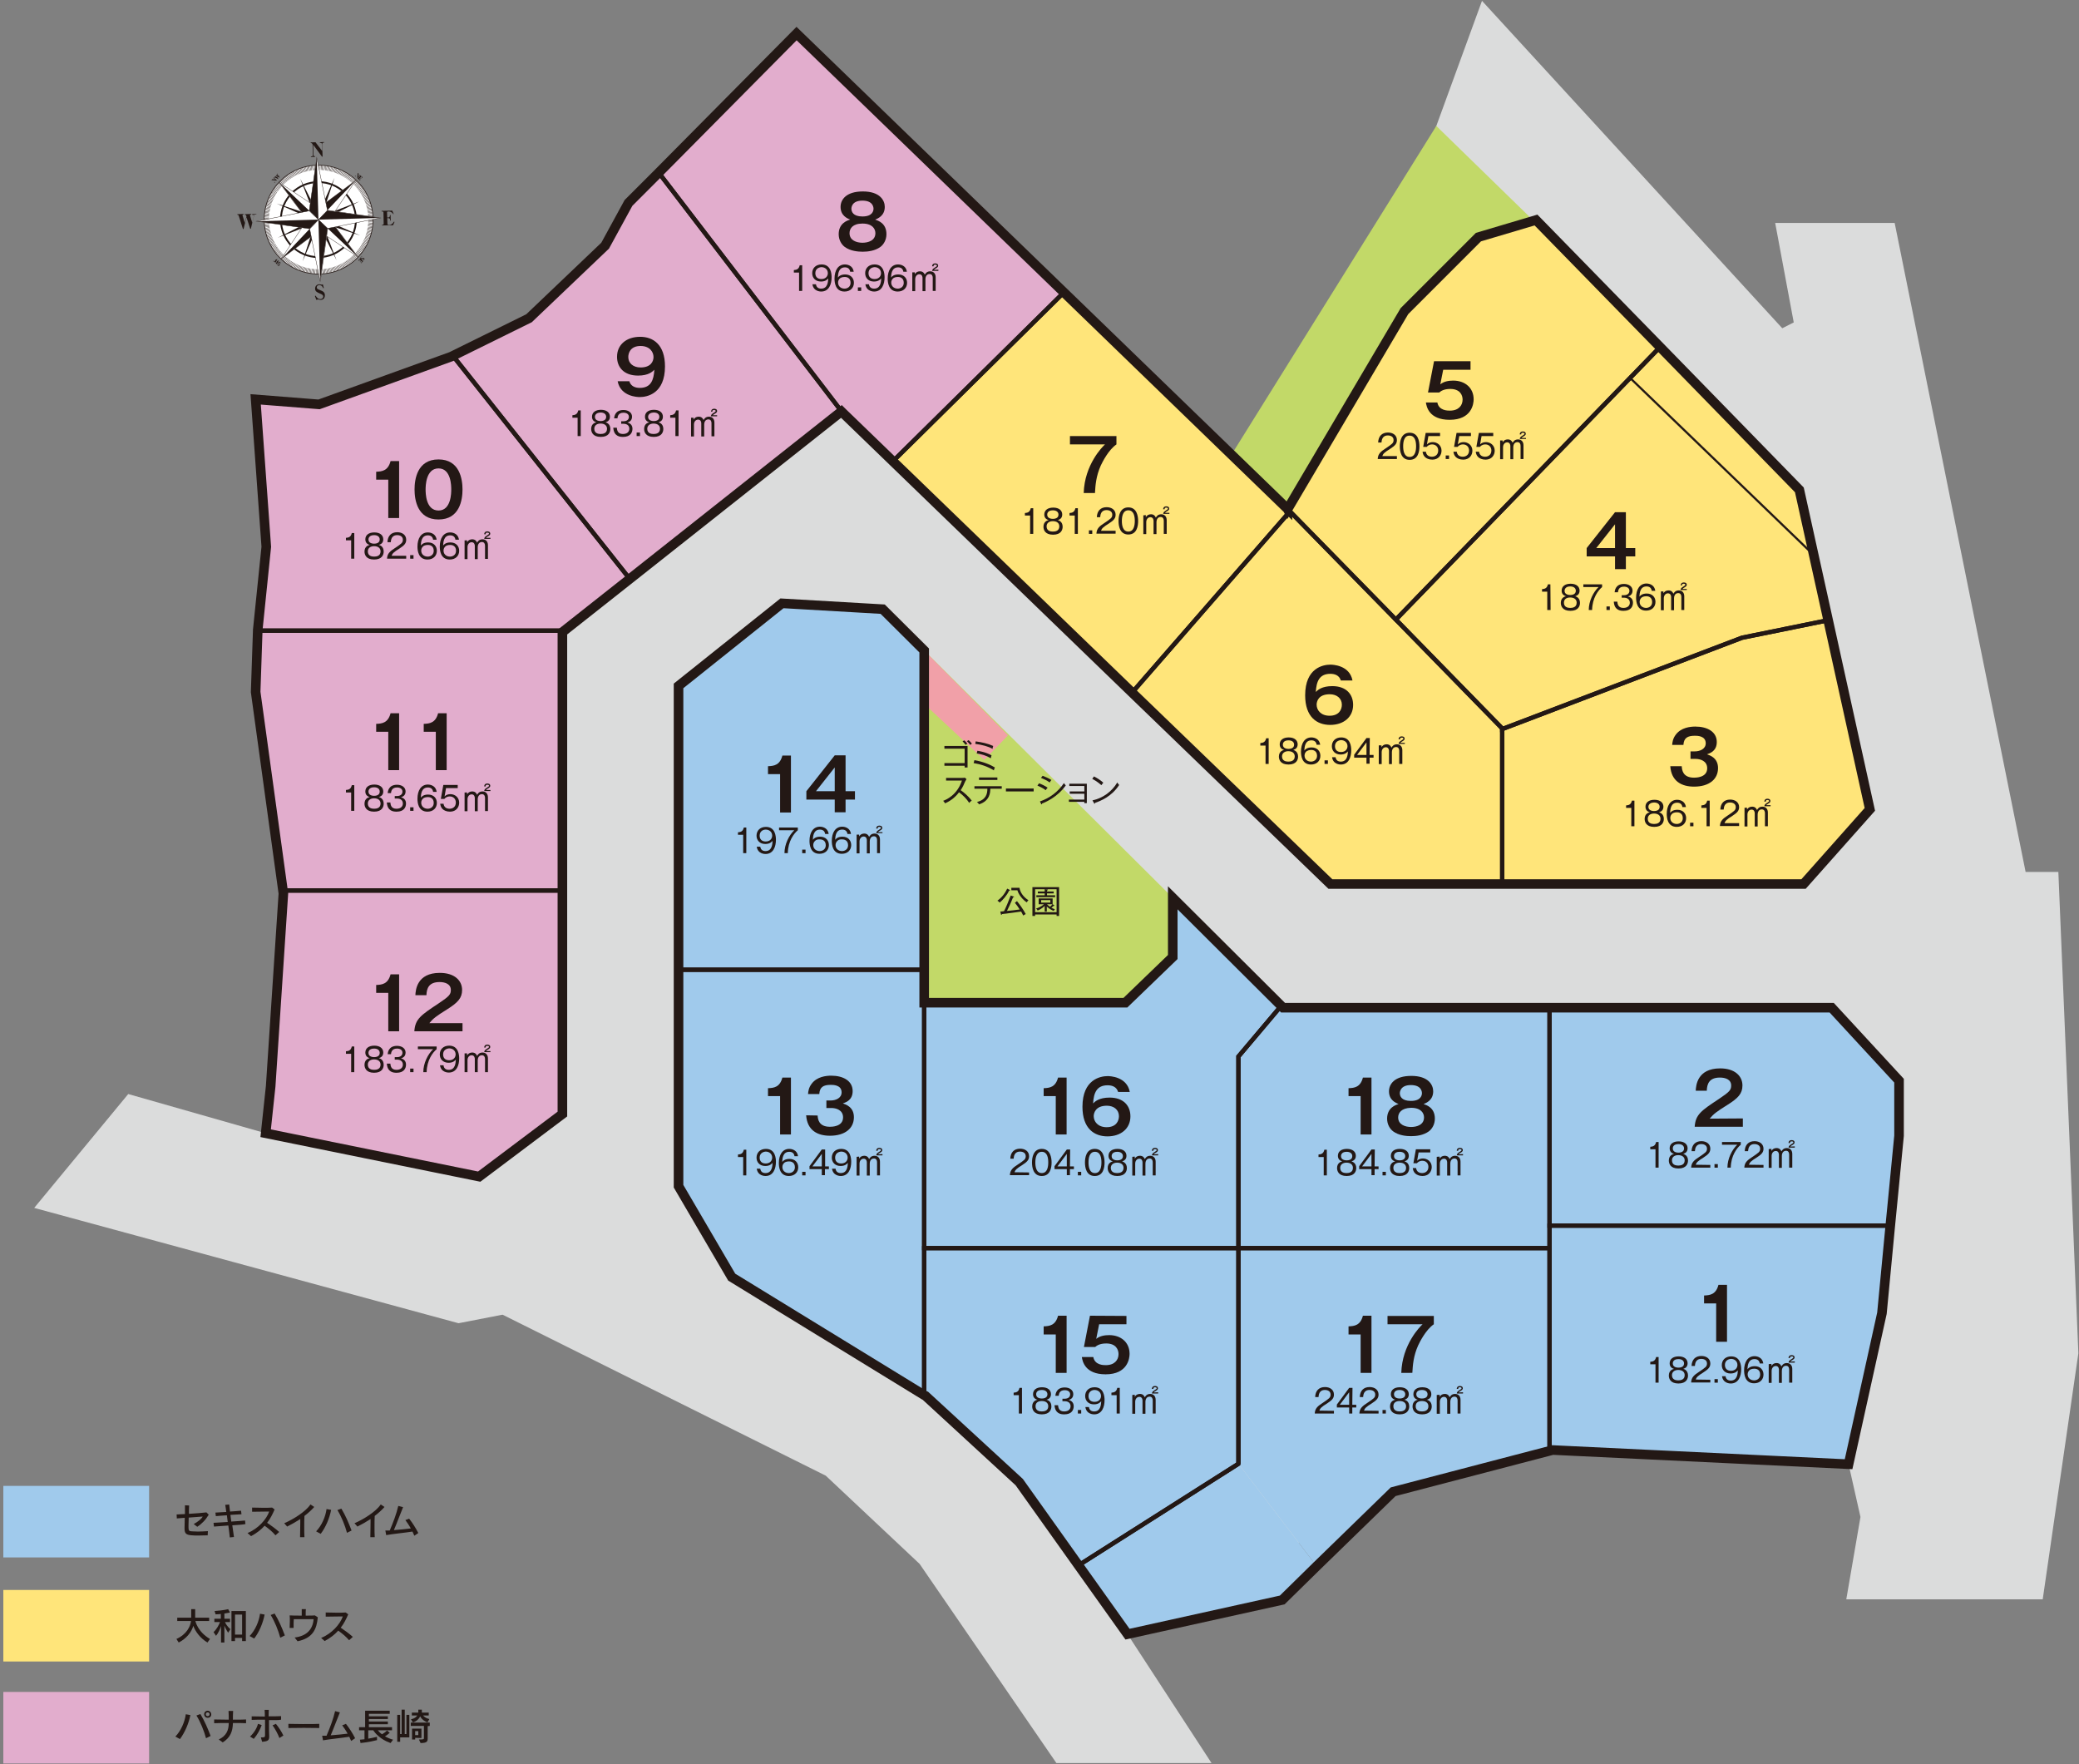 <?xml version="1.0" encoding="UTF-8"?>
<!-- Generator: Adobe Illustrator 25.4.0, SVG Export Plug-In . SVG Version: 6.00 Build 0)  -->
<svg xmlns="http://www.w3.org/2000/svg" xmlns:xlink="http://www.w3.org/1999/xlink" version="1.1" id="レイヤー_1" x="0px" y="0px" width="997px" height="846px" viewBox="0 0 997 846" style="enable-background:new 0 0 997 846;" xml:space="preserve">
<rect x="0" y="0" width="997" height="846" fill="#808080" stroke="none"/>
<style type="text/css">
	.st0{fill:#DBDCDC;}
	.st1{fill:#C2D968;}
	.st2{fill:#F1A0A8;}
	.st3{fill:#FBD58B;}
	.st4{fill:#FFE57A;}
	.st5{fill:#E2ADCD;}
	.st6{fill:none;stroke:#231815;stroke-width:1.026;}
	.st7{fill:#A0CAEC;}
	.st8{fill:none;}
	.st9{fill:none;stroke:#231815;stroke-width:2.076;}
	.st10{fill:none;stroke:#231815;stroke-width:4.591;}
	.st11{fill:#FFFFFF;stroke:#231815;stroke-width:0.347;stroke-miterlimit:10;}
	.st12{fill:#FFFFFF;stroke:#231815;stroke-width:0.868;stroke-miterlimit:10;}
	.st13{fill:none;stroke:#231815;stroke-width:2.165;stroke-miterlimit:10;stroke-dasharray:0.174,0.348;}
	.st14{fill:#231815;}
	.st15{fill:#FFFFFF;stroke:#231815;stroke-width:0.153;stroke-miterlimit:10;}
	.st16{fill:#FFFFFF;stroke:#231815;stroke-width:0.174;stroke-miterlimit:10;}
	.st17{fill:none;stroke:#231815;stroke-width:0.174;stroke-miterlimit:10;}
</style>
<g>
	<g>
		<polygon class="st0" points="710.7,0.4 688.8,60.4 659.5,141 596,232.5 441,117.8 249.9,278.2 127.4,543.4 61.5,524.6 16.4,579.2     219.9,634.5 241,630.4 396,707.6 441,749.9 506.6,845.4 581,845.4 540.7,783.6 593.9,754 753,675.5 886.5,702.1 892.2,727.4     885.4,766.9 979.6,766.9 996.7,648.9 987.1,418.1 971.4,418.1 908.6,106.9 851.3,106.9 860.2,154.6 854.7,157.4   "></polygon>
	</g>
	<g>
		<polyline class="st1" points="443.2,465 443.2,480.8 539.7,480.8 562.4,458.9 562.4,430.5 443.2,311.9 443.2,465   "></polyline>
	</g>
	<polygon class="st2" points="443.3,337.6 472,364.4 483.4,352.6 443.2,311.9  "></polygon>
	<g>
		<polygon class="st1" points="740,110.3 688.8,60.4 589.2,220.2 618.5,252.3   "></polygon>
	</g>
	<polygon class="st3" points="617.4,243.9 617.4,244 617.5,244.1  "></polygon>
	<polygon class="st4" points="542.9,332.1 617.4,246.6 617.4,244 510.2,140.2 428.2,221.2  "></polygon>
	<polygon class="st4" points="796.1,166.4 736.6,105.5 709,113.7 673.5,149.2 617.5,244.1 669.4,297.1  "></polygon>
	<polygon class="st5" points="403.5,197.3 403.9,197.7 315.9,82.8 314.4,84.3 301.4,97.3 290.2,117.8 253.7,152.6 217.2,170.6    302,277.6  "></polygon>
	<polygon class="st5" points="428.2,221.2 510.2,140.2 382,16.1 315.9,82.8 403.9,197.7  "></polygon>
	<polyline class="st3" points="720.4,349.6 720.4,349.3 669.4,297.1  "></polyline>
	<polyline class="st4" points="669.4,297.1 617.5,244.1 617.4,244 617.4,246.6 542.9,332.1 638,423.9 720.4,423.9 720.4,349.6  "></polyline>
	<polygon class="st5" points="135.9,428.4 129.8,520.9 127.4,543.4 229.8,564.2 269.7,534.2 269.7,427 135.7,427  "></polygon>
	<polygon class="st4" points="720.4,349.6 720.4,423.9 864.9,423.9 896.7,388.1 876.7,297.4 835.4,305.8  "></polygon>
	<polygon class="st4" points="720.4,349.3 720.4,349.6 835.4,305.8 876.7,297.4 862.9,234.9 796.1,166.4 669.4,297.1  "></polygon>
	<line class="st6" x1="781.7" y1="181.2" x2="868.3" y2="264.7"></line>
	<polygon class="st5" points="122.6,331.8 135.7,427 269.7,427 269.7,303.1 270.6,302.4 123.6,302.4  "></polygon>
	<polygon class="st5" points="217.2,170.6 216.4,171 153,193.9 122.6,191.5 127.7,262.2 123.6,302.1 123.6,302.4 270.6,302.4    302,277.6  "></polygon>
	<polyline class="st7" points="593.9,701.9 631.4,751 668.1,715.3 743.1,695.7 743.1,598.5 593.9,598.5 593.9,607.3 593.9,701.9    593.9,701.9  "></polyline>
	<polyline class="st7" points="743.1,598.5 743.1,695.7 744.6,695.3 886.5,702.1 902.5,629.7 906.5,587.7 743.1,587.7 743.1,598.5     "></polyline>
	<polygon class="st7" points="910.7,518.2 878.4,483.2 743.1,483.2 743.1,587.7 906.5,587.7 910.7,544.6  "></polygon>
	<polygon class="st7" points="517.2,750.6 540.7,783.6 614.9,767.2 631.4,751 593.9,701.9  "></polygon>
	<polygon class="st7" points="443.2,311.9 423.3,292.1 375,289.3 325.4,328.9 325.4,465 443.2,465  "></polygon>
	<polygon class="st7" points="539.7,480.8 443.2,480.8 443.2,598.5 593.9,598.5 593.9,506.6 614.4,482.3 562.4,430.5 562.4,458.9     "></polygon>
	<polyline class="st7" points="743.1,587.7 743.1,483.2 615.3,483.2 614.4,482.3 593.9,506.6 593.9,598.5 743.1,598.5 743.1,587.7     "></polyline>
	<g>
		<g>
			<polygon class="st7" points="443.2,596.7 443.2,480.8 443.2,465 325.4,465 325.4,568.8 350.9,612.4 443.2,669 443.2,598.5    "></polygon>
			<polygon class="st7" points="593.9,701.9 593.9,607.3 593.9,598.5 443.2,598.5 443.2,669 443.8,669.3 488.8,710.7 517.2,750.6         "></polygon>
		</g>
	</g>
	<polygon class="st8" points="617.4,243.9 617.4,244 617.5,244.1  "></polygon>
	<polygon class="st9" points="542.9,332.1 617.4,246.6 617.4,244 510.2,140.2 428.2,221.2  "></polygon>
	<polygon class="st9" points="796.1,166.4 736.6,105.5 709,113.7 673.5,149.2 617.5,244.1 669.4,297.1  "></polygon>
	<polygon class="st9" points="403.5,197.3 403.9,197.7 315.9,82.8 314.4,84.3 301.4,97.3 290.2,117.8 253.7,152.6 217.2,170.6    302,277.6  "></polygon>
	<polygon class="st9" points="428.2,221.2 510.2,140.2 382,16.1 315.9,82.8 403.9,197.7  "></polygon>
	<polyline class="st9" points="720.4,349.6 720.4,349.3 669.4,297.1  "></polyline>
	<polyline class="st9" points="669.4,297.1 617.5,244.1 617.4,244 617.4,246.6 542.9,332.1 638,423.9 720.4,423.9 720.4,349.6  "></polyline>
	<polygon class="st9" points="135.9,428.4 129.8,520.9 127.4,543.4 229.8,564.2 269.7,534.2 269.7,427 135.7,427  "></polygon>
	<polygon class="st9" points="720.4,349.6 720.4,423.9 864.9,423.9 896.7,388.1 876.7,297.4 835.4,305.8  "></polygon>
	<polygon class="st9" points="720.4,349.3 720.4,349.6 835.4,305.8 876.7,297.4 862.9,234.9 796.1,166.4 669.4,297.1  "></polygon>
	<polygon class="st9" points="122.6,331.8 135.7,427 269.7,427 269.7,303.1 270.6,302.4 123.6,302.4  "></polygon>
	<polygon class="st9" points="217.2,170.6 216.4,171 153,193.9 122.6,191.5 127.7,262.2 123.6,302.1 123.6,302.4 270.6,302.4    302,277.6  "></polygon>
	<polyline class="st9" points="668.1,715.3 743.1,695.7 743.1,598.5 593.9,598.5 593.9,607.3 593.9,701.9 593.9,701.9  "></polyline>
	<path class="st9" d="M593.9,701.9"></path>
	<polyline class="st9" points="743.1,598.5 743.1,695.7 744.6,695.3 886.5,702.1 902.5,629.7 906.5,587.7 743.1,587.7 743.1,598.5     "></polyline>
	<polygon class="st9" points="910.7,518.2 878.4,483.2 743.1,483.2 743.1,587.7 906.5,587.7 910.7,544.6  "></polygon>
	<polyline class="st9" points="593.9,701.9 517.2,750.6 540.7,783.6 614.9,767.2  "></polyline>
	<polygon class="st9" points="443.2,311.9 423.3,292.1 375,289.3 325.4,328.9 325.4,465 443.2,465  "></polygon>
	<polygon class="st9" points="539.7,480.8 443.2,480.8 443.2,598.5 593.9,598.5 593.9,506.6 614.4,482.3 562.4,430.5 562.4,458.9     "></polygon>
	<polyline class="st9" points="743.1,587.7 743.1,483.2 615.3,483.2 614.4,482.3 593.9,506.6 593.9,598.5 743.1,598.5 743.1,587.7     "></polyline>
	<g>
		<g>
			<polygon class="st9" points="443.2,596.7 443.2,480.8 443.2,465 325.4,465 325.4,568.8 350.9,612.4 443.2,669 443.2,598.5    "></polygon>
			<polygon class="st9" points="593.9,701.9 593.9,607.3 593.9,598.5 443.2,598.5 443.2,669 443.8,669.3 488.8,710.7 517.2,750.6         "></polygon>
		</g>
	</g>
</g>
<g>
	<polygon class="st10" points="403.9,197.7 428.2,221.2 542.9,332.1 638,423.9 720.4,423.9 864.9,423.9 896.7,388.1 876.7,297.4    862.9,234.9 796.1,166.4 736.6,105.5 709,113.7 673.5,149.2 617.5,244.1 617.4,243.9 617.4,244 510.2,140.2 382,16.1 315.9,82.8    314.4,84.3 301.4,97.3 290.2,117.8 253.7,152.6 217.2,170.6 216.4,171 153,193.9 122.6,191.5 127.7,262.2 123.6,302.1 123.6,302.4    122.6,331.8 135.7,427 135.9,428.4 129.8,520.9 127.4,543.4 229.8,564.2 269.7,534.2 269.7,427 269.7,303.1 270.6,302.4 302,277.6    403.5,197.3  "></polygon>
	<polygon class="st10" points="878.4,483.2 743.1,483.2 615.3,483.2 614.4,482.3 562.4,430.5 562.4,458.9 539.7,480.8 443.2,480.8    443.2,465 443.2,311.9 423.3,292.1 375,289.3 325.4,328.9 325.4,465 325.4,568.8 350.9,612.4 443.2,669 443.8,669.3 488.8,710.7    517.2,750.6 540.7,783.6 614.9,767.2 631.4,751 668.1,715.3 743.1,695.7 744.6,695.3 886.5,702.1 902.5,629.7 906.5,587.7    910.7,544.6 910.7,518.2  "></polygon>
</g>
<g>
	<circle class="st11" cx="152.8" cy="105.3" r="26.1"></circle>
	<circle class="st12" cx="152.7" cy="105.3" r="18"></circle>
	<ellipse class="st13" cx="152.8" cy="105.3" rx="24.9" ry="24.9"></ellipse>
	<g>
		<g>
			<g>
				<line class="st8" x1="152.7" y1="105.3" x2="152.1" y2="83.9"></line>
				<polygon class="st14" points="151.7,105.3 152.1,83.9 153.8,105.3     "></polygon>
			</g>
			<g>
				<line class="st8" x1="152.7" y1="105.3" x2="153.3" y2="126.7"></line>
				<polygon class="st14" points="153.8,105.2 153.3,126.7 151.7,105.3     "></polygon>
			</g>
		</g>
		<g>
			<g>
				<line class="st8" x1="152.7" y1="105.3" x2="145.1" y2="125.3"></line>
				<polygon class="st14" points="153.7,105.6 145.1,125.3 151.7,104.9     "></polygon>
			</g>
			<g>
				<line class="st8" x1="152.7" y1="105.3" x2="160.4" y2="85.3"></line>
				<polygon class="st14" points="151.7,104.9 160.4,85.3 153.7,105.7     "></polygon>
			</g>
		</g>
		<g>
			<g>
				<line class="st8" x1="152.7" y1="105.3" x2="133.2" y2="114"></line>
				<polygon class="st14" points="153.2,106.2 133.2,114 152.3,104.3     "></polygon>
			</g>
			<g>
				<line class="st8" x1="152.7" y1="105.3" x2="172.3" y2="96.6"></line>
				<polygon class="st14" points="152.3,104.3 172.3,96.6 153.1,106.2     "></polygon>
			</g>
		</g>
		<g>
			<g>
				<line class="st8" x1="152.7" y1="105.3" x2="132.7" y2="97.6"></line>
				<polygon class="st14" points="152.4,106.3 132.7,97.6 153.1,104.3     "></polygon>
			</g>
			<g>
				<line class="st8" x1="152.7" y1="105.3" x2="172.7" y2="112.9"></line>
				<polygon class="st14" points="153.1,104.3 172.7,112.9 152.3,106.2     "></polygon>
			</g>
		</g>
		<g>
			<g>
				<line class="st8" x1="152.7" y1="105.3" x2="144" y2="85.7"></line>
				<polygon class="st14" points="151.8,105.7 144,85.7 153.7,104.9     "></polygon>
			</g>
			<g>
				<line class="st8" x1="152.7" y1="105.3" x2="161.4" y2="124.8"></line>
				<polygon class="st14" points="153.7,104.8 161.4,124.8 151.8,105.7     "></polygon>
			</g>
		</g>
	</g>
	<polygon class="st15" points="158.1,105.1 170.7,86.4 170.7,86.4 152.6,99.9 133.8,87.4 133.8,87.4 147.3,105.4 134.8,124.2    134.8,124.2 152.9,110.7 171.7,123.2 171.7,123.2  "></polygon>
	<polygon class="st14" points="152.6,99.9 152.7,105.3 170.6,86.5  "></polygon>
	<polygon class="st14" points="152.8,110.7 152.7,105.3 134.9,124.1  "></polygon>
	<polygon class="st14" points="158.1,105.2 152.7,105.3 171.5,123.1  "></polygon>
	<polygon class="st14" points="147.4,105.4 152.8,105.3 134,87.5  "></polygon>
	<polygon class="st16" points="157,100.8 151.9,75.7 151.9,75.7 148.3,101.1 123.1,106.1 123.1,106.1 148.5,109.7 153.5,134.9    153.6,134.9 157.2,109.5 182.4,104.5 182.4,104.5  "></polygon>
	<path class="st16" d="M152.8,105.2"></path>
	<line class="st17" x1="148.3" y1="101.1" x2="157.2" y2="109.6"></line>
	<line class="st17" x1="157" y1="100.9" x2="148.5" y2="109.8"></line>
	<polygon class="st14" points="148.3,101 152.7,105.3 151.9,75.8  "></polygon>
	<polygon class="st14" points="157.1,109.5 152.7,105.3 153.5,134.7  "></polygon>
	<polygon class="st14" points="157,100.9 152.7,105.3 182.1,104.5  "></polygon>
	<polygon class="st14" points="148.5,109.7 152.8,105.3 123.3,106.1  "></polygon>
	<g>
		<path class="st14" d="M150.2,69.4l0.1,4.9c0,0.4,0.2,0.6,0.5,0.6h0.3v0.3l-2,0.1V75h0.3c0.3,0,0.6-0.1,0.6-0.6l-0.1-5.1    c0-0.2-0.3-0.7-0.7-0.7H149v-0.3l2.3-0.1l3.2,4.2l-0.1-3.2c0-0.3-0.1-0.7-0.7-0.7h-0.3v-0.3l2-0.1v0.3h-0.3    c-0.3,0-0.6,0.3-0.6,0.7l0.2,6h-0.3L150.2,69.4z"></path>
	</g>
	<g>
		<path class="st14" d="M130.7,86.4l0.9,0.9c0.1,0.1,0.1,0.1,0.2,0l0.1-0.1l0.1,0.1l-0.4,0.4l-0.1-0.1l0.1-0.1c0,0,0.1-0.1,0-0.2    L130.7,86.4c-0.1,0-0.3-0.1-0.4,0l0,0l-0.1-0.1l0.4-0.4l1.4,0.2l-0.6-0.6c0,0-0.2-0.1-0.2,0l0,0l-0.1-0.1l0.4-0.4l0.1,0.1v0.1    c-0.1,0.1-0.1,0.2,0,0.2l1.2,1.1v0.1L130.7,86.4z"></path>
		<path class="st14" d="M133.2,83.6l0.9,1.5l-0.1,0.1l-1.3-0.7l0.8,1.3l-0.1,0.1l-1.5-0.8c-0.1-0.1-0.2,0-0.2,0l-0.1-0.1l0.5-0.6    l0.1,0.1l0,0c-0.1,0.1,0,0.1,0,0.2h0.1l0.8,0.4l-0.4-0.7h-0.1c-0.1-0.1-0.2,0-0.2,0l0,0l-0.1-0.1l0.6-0.6l0.1,0.1l0,0    c0,0-0.1,0.1,0,0.2c0,0,0.1,0,0.1,0.1l0.8,0.4L133.2,83.6C133.1,83.7,133.1,83.7,133.2,83.6c-0.2-0.1-0.2,0-0.3,0l-0.1,0.1    l-0.1-0.1l0.4-0.4l0.1,0.1C133.2,83.4,133.1,83.5,133.2,83.6z"></path>
	</g>
	<g>
		<path class="st14" d="M174,123.1L174,123.1c-0.3,0-0.6,0-0.8,0.2s-0.1,0.3,0,0.5c0.2,0.1,0.3,0.1,0.6,0s0.6-0.2,0.8,0    c0.3,0.3,0.2,0.6,0,0.8c0,0-0.1,0.1-0.2,0.1l-0.1,0.1l-0.1,0.1l-0.4-0.2v-0.1c0.4,0.2,0.6,0,0.6-0.1c0.1-0.1,0.1-0.3,0-0.4    s-0.3-0.1-0.5,0.1c-0.4,0.2-0.6,0.2-0.9,0c-0.3-0.3-0.2-0.6,0-0.8l0.1-0.1c0.1,0,0.1-0.1,0.1-0.1c0.1-0.1,0.1-0.1,0.1-0.2    L174,123.1z"></path>
		<path class="st14" d="M171.8,124.8l1-1l0.1,0.1l0,0c-0.1,0.1-0.1,0.1,0,0.2l1,1c0.1,0.1,0.2,0,0.2,0l0,0l0.1,0.1l-0.9,1l-0.4-0.2    v-0.1c0.1,0,0.1,0,0.2,0c0.2,0,0.4-0.1,0.5-0.2s0.1-0.1,0-0.2L173,125l-0.1,0.1c-0.1,0.1-0.1,0.2,0,0.3l0.1,0.1l-0.1,0.1l-0.5-0.5    l0.1-0.1l0.1,0.1c0.1,0.1,0.2,0.1,0.3,0l0.1-0.1l-0.5-0.5c-0.1-0.1-0.2,0-0.2,0c-0.2,0.2-0.3,0.4-0.1,0.7h-0.1L171.8,124.8z"></path>
	</g>
	<g>
		<path class="st14" d="M171.5,83.4l-0.9,0.9c-0.1,0.1-0.1,0.1,0,0.2l0.1,0.1l-0.1,0.1l-0.4-0.4l0.1-0.1l0.1,0.1c0,0,0.1,0.1,0.2,0    L171.5,83.4c0-0.1,0.1-0.3,0-0.4l0,0l0.1-0.1l0.4,0.4l-0.2,1.4l0.6-0.6c0,0,0.1-0.2,0-0.2l0,0l0.1-0.1l0.4,0.4l-0.1,0.1h-0.1    c-0.1-0.1-0.2-0.1-0.2,0l-1.1,1.2h-0.1L171.5,83.4z"></path>
		<path class="st14" d="M172.5,86.5l-1-1l0.1-0.1l0,0c0.1,0.1,0.1,0.1,0.2,0l1-1c0.1-0.1,0-0.2,0-0.2l0,0l0.1-0.1l1,0.9l-0.2,0.4    h-0.1c0-0.1,0-0.1,0-0.2c0-0.2-0.1-0.4-0.2-0.5c-0.1-0.1-0.1-0.1-0.2,0l-0.4,0.5l0.1,0.1c0.1,0.1,0.2,0.1,0.3,0l0.1-0.1l0.1,0.1    l-0.5,0.5l-0.1-0.1l0.1-0.1c0.1-0.1,0.1-0.2,0-0.3l-0.1-0.1l-0.5,0.5c-0.1,0.1,0,0.2,0,0.2c0.2,0.2,0.4,0.3,0.7,0.1v0.1    L172.5,86.5z"></path>
	</g>
	<g>
		<path class="st14" d="M134.7,126.7L134.7,126.7c0-0.3,0-0.6-0.2-0.8c-0.2-0.2-0.3-0.1-0.5,0c-0.1,0.2-0.1,0.3,0,0.6    c0.1,0.3,0.2,0.6,0,0.8c-0.3,0.3-0.6,0.2-0.8,0c0,0-0.1-0.1-0.1-0.2L133,127l-0.1-0.1l0.2-0.4h0.1c-0.2,0.4,0,0.6,0.1,0.6    c0.1,0.1,0.3,0.1,0.4,0c0.1-0.1,0.1-0.3-0.1-0.5c-0.2-0.4-0.2-0.6,0-0.9c0.3-0.3,0.6-0.2,0.8,0l0.1,0.1c0,0.1,0.1,0.1,0.1,0.1    c0.1,0.1,0.1,0.1,0.2,0.1L134.7,126.7z"></path>
		<path class="st14" d="M131.4,125.1l1.5-0.9l0.1,0.1l-0.7,1.3l1.3-0.8l0.1,0.1l-0.8,1.5c-0.1,0.1,0,0.2,0,0.2l-0.1,0.1l-0.6-0.5    l0.1-0.1l0,0c0.1,0.1,0.1,0,0.2,0V126l0.4-0.8l-0.7,0.4v0.1c-0.1,0.1,0,0.2,0,0.2l0,0l-0.1,0.1l-0.6-0.6l0.1-0.1l0,0    c0,0,0.1,0.1,0.2,0c0,0,0-0.1,0.1-0.1l0.4-0.8L131.4,125.1C131.4,125.2,131.4,125.2,131.4,125.1c-0.1,0.2,0,0.2,0,0.3l0.1,0.1    l-0.1,0.1l-0.4-0.4l0.1-0.1C131.2,125.1,131.2,125.2,131.4,125.1z"></path>
	</g>
	<g>
		<path class="st14" d="M151,141.9l0.4-0.1c0.4,0.8,1.2,1.7,2.3,1.6c0.8,0,1.3-0.6,1.3-1.2c0-0.8-0.7-1.1-1.7-1.5    c-1.1-0.5-2.2-0.9-2.2-2.3c0-1.4,1.1-2.1,2-2.1c0.3,0,0.6,0.1,0.7,0.1c0.1,0,0.4,0.1,0.5,0.1c0.2,0,0.5-0.2,0.5-0.2l0.5,1.8    l-0.3,0.1c-0.6-1.5-1.6-1.5-1.9-1.5c-0.7,0-1.2,0.5-1.2,1.1c0,0.7,0.5,0.9,1.6,1.3c1.5,0.6,2.3,1.1,2.3,2.5c0,1.5-0.9,2.2-2,2.2    c-0.2,0-0.4,0-0.7-0.1s-0.4-0.1-0.5-0.1c-0.4,0-0.5,0.1-0.9,0.2L151,141.9z"></path>
	</g>
	<g>
		<path class="st14" d="M188.5,108l-5.3,0.1v-0.3h0.2c0.3,0,0.6-0.1,0.6-0.5l-0.1-5.4c0-0.4-0.3-0.5-0.7-0.5H183v-0.3l5.1-0.1    l0.7,1.6l-0.2,0.1c-0.1-0.2-0.2-0.3-0.4-0.5c-0.6-0.7-1.5-0.8-2-0.8c-0.4,0-0.6,0.2-0.6,0.5l0.1,2.4h0.5c0.4,0,0.8-0.3,0.8-0.9    v-0.3h0.3l0.1,2.7h-0.3v-0.4c0-0.4-0.3-0.8-0.9-0.8h-0.5l0.1,2.7c0,0.6,0.5,0.6,0.7,0.6c0.9,0,1.8-0.5,2.4-1.6l0.3,0.1L188.5,108z    "></path>
	</g>
	<g>
		<path class="st14" d="M121.8,103.4l-1.5,6.3H120l-1.8-5.5l-1.4,5.6h-0.3l-2-6.3c-0.2-0.6-0.5-0.5-0.7-0.5v-0.3l3-0.1v0.3h-0.1    c-0.3,0-0.4,0.2-0.4,0.4c0,0.1,0,0.3,0.1,0.3l1,3.3l0.8-3.1l-0.1-0.3c-0.1-0.5-0.4-0.5-0.6-0.5h-0.1v-0.3l3.1-0.1v0.3h-0.2    c-0.2,0-0.5,0.1-0.4,0.4c0,0.1,0.1,0.3,0.1,0.4l1,3.2l0.8-3.3C121.8,103.5,121.8,103.5,121.8,103.4c0-0.4-0.3-0.4-0.5-0.4h-0.4    v-0.3l2-0.1v0.3C122.3,102.7,121.9,102.7,121.8,103.4z"></path>
	</g>
</g>
<g>
	<path class="st14" d="M191.4,369.3h-5.2v-18.4h-5.8v-3.8c2.9-0.1,5.7-0.5,6.9-5.1h4.1V369.3z"></path>
	<path class="st14" d="M214.2,369.3H209v-18.4h-5.8v-3.8c2.9-0.1,5.7-0.5,6.9-5.1h4.1V369.3z"></path>
</g>
<g>
	<path class="st14" d="M169.9,388.8h-1.5V380h-2.5v-1.2c1.3-0.1,2.4-0.4,2.8-2.3h1.2V388.8z"></path>
	<path class="st14" d="M184,385.4c0,1.4-0.7,3.8-4.6,3.8c-3.9,0-4.6-2.4-4.6-3.8c0-2.6,2-3.1,2.5-3.2c-1.4-0.4-2.1-1.3-2.1-2.7   c0-2,1.6-3.3,4.3-3.3c2.8,0,4.3,1.4,4.3,3.3c0,1.5-0.8,2.3-2.1,2.7C182.1,382.3,184,382.8,184,385.4z M176.4,385.3   c0,2.2,1.9,2.5,3,2.5c1.2,0,3.1-0.3,3.1-2.5c0-1.5-1.1-2.5-3.1-2.5C177.5,382.8,176.4,383.8,176.4,385.3z M176.7,379.6   c0,1.9,2.2,2,2.7,2c0.6,0,2.7-0.1,2.7-2c0-1.3-1-2.1-2.7-2.1C176.7,377.5,176.7,379.4,176.7,379.6z"></path>
	<path class="st14" d="M187.2,384.8c0.1,1,0.3,3,2.9,3c2.3,0,3.1-1.3,3.1-2.5c0-2-1.8-2.4-2.7-2.4h-1.2v-1.2h1.1   c1.7,0,2.6-0.9,2.6-2.1c0-1.3-1.1-2-2.6-2c-2.6,0-2.8,1.9-2.9,2.7h-1.6c0.1-0.8,0.4-4,4.5-4c2.4,0,4.1,1.3,4.1,3.2   c0,2.2-1.7,2.6-2.2,2.8c1.6,0.4,2.4,1.5,2.4,3c0,1.7-0.9,3.9-4.5,3.9c-1.5,0-4.4-0.2-4.7-4.4H187.2z"></path>
	<path class="st14" d="M198.3,388.8h-1.6v-1.7h1.6V388.8z"></path>
	<path class="st14" d="M207.7,379.7c-0.2-1.5-1.2-2.1-2.5-2.1c-3.1,0-3.3,3.2-3.4,4.9c0.3-0.4,1.2-1.5,3.5-1.5c2.7,0,4.2,1.8,4.2,4   c0,2.4-1.7,4.2-4.5,4.2c-4.5,0-4.8-4.5-4.8-6.2c0-3.9,1.7-6.8,5-6.8c0.3,0,3.7,0,4.2,3.5H207.7z M203,382.8c-0.6,0.5-1,1.2-1,2.1   c0,1.9,1.5,2.9,3.1,2.9c1.3,0,2.9-0.8,2.9-2.8c0-2.5-2-2.8-2.7-2.8C203.9,382.2,203.3,382.6,203,382.8z"></path>
	<path class="st14" d="M219.5,377.9h-5.6l-0.7,4c0.7-0.8,1.8-1.1,2.8-1.1c2.1,0,4.2,1.5,4.2,4.1c0,2.1-1.4,4.3-4.4,4.3   c-1.7,0-2.9-0.6-3.6-1.3c-0.8-0.8-1-1.8-1.1-2.5h1.6c0.2,1.6,1.3,2.4,2.9,2.4c1.4,0,3-0.8,3-3c0-1.6-1.1-2.9-2.9-2.9   c-1.5,0-2.3,0.8-2.6,1.2h-1.7l1.2-6.7h6.9L219.5,377.9L219.5,377.9z"></path>
	<path class="st14" d="M224,379.9v1c0.2-0.4,0.9-1.4,2.5-1.4c0.4,0,1.6,0,2.3,1.6c0.3-0.5,0.9-1.6,2.6-1.6c1.5,0,2.6,1,2.6,2.8v6.6   h-1.4v-6.3c0-0.8-0.3-1.8-1.5-1.8c-1.8,0-2,1.9-2,2.4v5.8h-1.4v-6.4c0,0,0-1.7-1.5-1.7s-2,1.5-2,2.2v5.9h-1.4v-9h1.2V379.9z    M235.2,378.7v0.6h-3c0.1-0.8,0.5-1.1,1.3-1.6c0.7-0.5,1-0.6,1-0.9c0-0.4-0.4-0.5-0.8-0.5c-0.6,0-0.8,0.2-0.8,0.8h-0.7   c0-0.3,0.1-1.4,1.5-1.4c0.2,0,1.4,0,1.4,1.1c0,0.4-0.2,0.7-0.8,1.1c-0.9,0.5-1,0.6-1.2,0.9h2.1V378.7z"></path>
</g>
<g>
	<path class="st14" d="M191.4,248.4h-5.2V230h-5.8v-3.8c2.9-0.1,5.7-0.5,6.9-5.1h4.1V248.4z"></path>
	<path class="st14" d="M221.8,234.7c0,4.9-1.3,14.4-11.5,14.4s-11.5-9.5-11.5-14.4c0-4.7,1.2-14.4,11.5-14.4   C220.5,220.3,221.8,229.9,221.8,234.7z M204.1,234.7c0,1.5,0,10.1,6.2,10.1c6.1,0,6.1-8.6,6.1-10.1s0-10.1-6.1-10.1   S204.1,233.1,204.1,234.7z"></path>
</g>
<g>
	<path class="st14" d="M169.9,267.9h-1.5v-8.8h-2.5v-1.2c1.3-0.1,2.4-0.4,2.8-2.3h1.2V267.9z"></path>
	<path class="st14" d="M184,264.5c0,1.4-0.7,3.8-4.6,3.8c-3.9,0-4.6-2.4-4.6-3.8c0-2.6,2-3.1,2.5-3.2c-1.4-0.4-2.1-1.3-2.1-2.7   c0-2,1.6-3.3,4.3-3.3c2.8,0,4.3,1.4,4.3,3.3c0,1.5-0.8,2.3-2.1,2.7C182.1,261.4,184,261.9,184,264.5z M176.4,264.4   c0,2.2,1.9,2.5,3,2.5c1.2,0,3.1-0.3,3.1-2.5c0-1.5-1.1-2.5-3.1-2.5C177.5,261.9,176.4,262.9,176.4,264.4z M176.7,258.7   c0,1.9,2.2,2,2.7,2c0.6,0,2.7-0.1,2.7-2c0-1.3-1-2.1-2.7-2.1C176.7,256.6,176.7,258.5,176.7,258.7z"></path>
	<path class="st14" d="M194.8,266.6v1.3h-9.2c0.1-2.5,1.5-3.6,3.8-5.1c3.1-2.1,3.8-2.5,3.8-4c0-1.6-1.4-2.2-2.7-2.2   c-2.9,0-3,2.5-3.1,3.4h-1.6c0.1-3,1.8-4.8,4.7-4.8c2.4,0,4.3,1.3,4.3,3.6c0,1.6-0.7,2.6-3.2,4.2c-2.9,1.8-3.4,2.4-3.8,3.5h7V266.6z   "></path>
	<path class="st14" d="M198.3,267.9h-1.6v-1.7h1.6V267.9z"></path>
	<path class="st14" d="M207.7,258.8c-0.2-1.5-1.2-2.1-2.5-2.1c-3.1,0-3.3,3.2-3.4,4.9c0.3-0.4,1.2-1.5,3.5-1.5c2.7,0,4.2,1.8,4.2,4   c0,2.4-1.7,4.2-4.5,4.2c-4.5,0-4.8-4.5-4.8-6.2c0-3.9,1.7-6.8,5-6.8c0.3,0,3.7,0,4.2,3.5H207.7z M203,261.9c-0.6,0.5-1,1.2-1,2.1   c0,1.9,1.5,2.9,3.1,2.9c1.3,0,2.9-0.8,2.9-2.8c0-2.5-2-2.8-2.7-2.8C203.9,261.3,203.3,261.7,203,261.9z"></path>
	<path class="st14" d="M218.4,258.8c-0.2-1.5-1.2-2.1-2.5-2.1c-3.1,0-3.3,3.2-3.4,4.9c0.3-0.4,1.2-1.5,3.5-1.5c2.7,0,4.2,1.8,4.2,4   c0,2.4-1.7,4.2-4.5,4.2c-4.5,0-4.8-4.5-4.8-6.2c0-3.9,1.7-6.8,5-6.8c0.3,0,3.7,0,4.2,3.5H218.4z M213.7,261.9c-0.6,0.5-1,1.2-1,2.1   c0,1.9,1.5,2.9,3.1,2.9c1.3,0,2.9-0.8,2.9-2.8c0-2.5-2-2.8-2.7-2.8C214.6,261.3,214,261.7,213.7,261.9z"></path>
	<path class="st14" d="M224,259v1c0.2-0.4,0.9-1.4,2.5-1.4c0.4,0,1.6,0,2.3,1.6c0.3-0.5,0.9-1.6,2.6-1.6c1.5,0,2.6,1,2.6,2.8v6.6   h-1.4v-6.3c0-0.8-0.3-1.8-1.5-1.8c-1.8,0-2,1.9-2,2.4v5.8h-1.4v-6.4c0,0,0-1.7-1.5-1.7s-2,1.5-2,2.2v5.9h-1.4v-9h1.2V259z    M235.2,257.8v0.6h-3c0.1-0.8,0.5-1.1,1.3-1.6c0.7-0.5,1-0.6,1-0.9c0-0.4-0.4-0.5-0.8-0.5c-0.6,0-0.8,0.2-0.8,0.8h-0.7   c0-0.3,0.1-1.4,1.5-1.4c0.2,0,1.4,0,1.4,1.1c0,0.4-0.2,0.7-0.8,1.1c-0.9,0.5-1,0.6-1.2,0.9h2.1V257.8z"></path>
</g>
<g>
	<path class="st14" d="M301.8,182.8c0.7,2.4,2.8,3.2,5,3.2c5.4,0,6.7-3.8,7-8.7c-0.9,0.9-2.8,2.8-7.8,2.8c-6.8,0-10.1-4-10.1-9   c0-5.9,4.6-9.6,11.1-9.6c6.2,0,11.9,3.7,11.9,14.2c0,13.1-8.6,14.7-12.1,14.7c-1,0-9.2-0.2-10.6-7.6L301.8,182.8L301.8,182.8z    M301.3,171.2c0,2.9,2.3,5,5.9,5c4.9,0,6.2-2.9,6.2-5c0-2.4-1.8-5.3-6.2-5.3C302.3,165.9,301.3,169.3,301.3,171.2z"></path>
</g>
<g>
	<path class="st14" d="M278.6,209.1H277v-8.8h-2.5v-1.2c1.3-0.1,2.4-0.4,2.8-2.3h1.2v12.3H278.6z"></path>
	<path class="st14" d="M292.7,205.7c0,1.4-0.7,3.8-4.6,3.8s-4.6-2.4-4.6-3.8c0-2.6,2-3.1,2.5-3.2c-1.4-0.4-2.1-1.3-2.1-2.7   c0-2,1.6-3.3,4.3-3.3c2.8,0,4.3,1.4,4.3,3.3c0,1.5-0.8,2.3-2.1,2.7C290.7,202.6,292.7,203.1,292.7,205.7z M285,205.6   c0,2.2,1.9,2.5,3,2.5c1.2,0,3.1-0.3,3.1-2.5c0-1.5-1.1-2.5-3.1-2.5C286.1,203.1,285,204.1,285,205.6z M285.3,199.9   c0,1.9,2.2,2,2.7,2c0.6,0,2.7-0.1,2.7-2c0-1.3-1-2.1-2.7-2.1C285.3,197.9,285.3,199.7,285.3,199.9z"></path>
	<path class="st14" d="M295.8,205.1c0.1,1,0.3,3,2.9,3c2.3,0,3.1-1.3,3.1-2.5c0-2-1.8-2.4-2.7-2.4h-1.2V202h1.1   c1.7,0,2.6-0.9,2.6-2.1c0-1.3-1.1-2-2.6-2c-2.6,0-2.8,1.9-2.9,2.7h-1.6c0.1-0.8,0.4-4,4.5-4c2.4,0,4.1,1.3,4.1,3.2   c0,2.2-1.7,2.6-2.2,2.8c1.6,0.4,2.4,1.5,2.4,3c0,1.7-0.9,3.9-4.5,3.9c-1.5,0-4.4-0.2-4.7-4.4L295.8,205.1L295.8,205.1z"></path>
	<path class="st14" d="M306.9,209.1h-1.6v-1.7h1.6V209.1z"></path>
	<path class="st14" d="M318.1,205.7c0,1.4-0.7,3.8-4.6,3.8s-4.6-2.4-4.6-3.8c0-2.6,2-3.1,2.5-3.2c-1.4-0.4-2.1-1.3-2.1-2.7   c0-2,1.6-3.3,4.3-3.3c2.8,0,4.3,1.4,4.3,3.3c0,1.5-0.8,2.3-2.1,2.7C316.1,202.6,318.1,203.1,318.1,205.7z M310.4,205.6   c0,2.2,1.9,2.5,3,2.5c1.2,0,3.1-0.3,3.1-2.5c0-1.5-1.1-2.5-3.1-2.5C311.6,203.1,310.4,204.1,310.4,205.6z M310.8,199.9   c0,1.9,2.2,2,2.7,2c0.6,0,2.7-0.1,2.7-2c0-1.3-1-2.1-2.7-2.1C310.8,197.9,310.8,199.7,310.8,199.9z"></path>
	<path class="st14" d="M325.4,209.1h-1.5v-8.8h-2.5v-1.2c1.3-0.1,2.4-0.4,2.8-2.3h1.2V209.1z"></path>
	<path class="st14" d="M332.6,200.2v1c0.2-0.4,0.9-1.4,2.5-1.4c0.4,0,1.6,0,2.3,1.6c0.3-0.5,0.9-1.6,2.6-1.6c1.5,0,2.6,1,2.6,2.8   v6.6h-1.4v-6.3c0-0.8-0.3-1.8-1.5-1.8c-1.8,0-2,1.9-2,2.4v5.8h-1.4v-6.4c0,0,0-1.7-1.5-1.7s-2,1.5-2,2.2v5.9h-1.4v-9h1.2V200.2z    M343.9,199v0.6h-3c0.1-0.8,0.5-1.1,1.3-1.6c0.7-0.5,1-0.6,1-0.9c0-0.4-0.4-0.5-0.8-0.5c-0.6,0-0.8,0.2-0.8,0.8H341   c0-0.3,0.1-1.4,1.5-1.4c0.2,0,1.4,0,1.4,1.1c0,0.4-0.2,0.7-0.8,1.1c-0.9,0.5-1,0.6-1.2,0.9h2V199z"></path>
</g>
<g>
	<path class="st14" d="M425.1,112.3c0,2.8-1.4,5-2.9,6.1c-2.6,1.9-6,2.3-8.5,2.3c-2.2,0-5.9-0.3-8.6-2.3c-1.6-1.2-2.9-3.4-2.9-6.1   c0-5.3,4.2-6.6,5.5-7c-1.2-0.5-4.6-1.8-4.6-6.1c0-3.4,2.6-7.4,10.7-7.4c8.2,0,10.5,4.3,10.5,7.4c0,4.3-3.4,5.6-4.6,6.1   C421.1,105.8,425.1,107,425.1,112.3z M407.4,111.8c0,3.5,3.4,4.6,6.2,4.6c2.7,0,6.2-1,6.2-4.6c0-2.1-1.5-4.6-6.2-4.6   C408.9,107.2,407.4,109.6,407.4,111.8z M408.3,100.1c0,1.3,0.7,3.7,5.3,3.7c4.9,0,5.3-2.8,5.3-3.7c0-0.5-0.1-3.9-5.3-3.9   S408.3,99.6,408.3,100.1z"></path>
</g>
<g>
	<path class="st14" d="M384.7,139.5h-1.5v-8.8h-2.5v-1.2c1.3-0.1,2.4-0.4,2.8-2.3h1.2V139.5z"></path>
	<path class="st14" d="M391.3,136.3c0.2,1.5,1.2,2.1,2.5,2.1c3.1,0,3.3-3.2,3.4-4.9c-0.4,0.4-1.2,1.5-3.5,1.5c-2.7,0-4.2-1.8-4.2-4   c0-2.4,1.7-4.2,4.5-4.2c4.5,0,4.8,4.5,4.8,6.2c0,3.2-1.2,6.8-5,6.8c-0.3,0-3.7,0-4.2-3.5L391.3,136.3L391.3,136.3z M391,131   c0,1.6,0.9,2.8,2.9,2.8c2.2,0,3.1-1.5,3.1-2.8c0-1.8-1.4-2.9-3.1-2.9C392.5,128.2,391,129,391,131z"></path>
	<path class="st14" d="M407.7,130.3c-0.2-1.5-1.2-2.1-2.5-2.1c-3.1,0-3.3,3.2-3.4,4.9c0.3-0.4,1.2-1.5,3.5-1.5c2.7,0,4.2,1.8,4.2,4   c0,2.4-1.7,4.2-4.5,4.2c-4.5,0-4.8-4.5-4.8-6.2c0-3.9,1.7-6.8,5-6.8c0.3,0,3.7,0,4.2,3.5L407.7,130.3L407.7,130.3z M402.9,133.4   c-0.6,0.5-1,1.2-1,2.1c0,1.9,1.5,2.9,3.1,2.9c1.3,0,2.9-0.8,2.9-2.8c0-2.5-2-2.8-2.7-2.8C403.8,132.8,403.2,133.2,402.9,133.4z"></path>
	<path class="st14" d="M413,139.5h-1.6v-1.7h1.6V139.5z"></path>
	<path class="st14" d="M416.7,136.3c0.2,1.5,1.2,2.1,2.5,2.1c3.1,0,3.3-3.2,3.4-4.9c-0.4,0.4-1.2,1.5-3.5,1.5c-2.7,0-4.2-1.8-4.2-4   c0-2.4,1.7-4.2,4.5-4.2c4.5,0,4.8,4.5,4.8,6.2c0,3.2-1.2,6.8-5,6.8c-0.3,0-3.7,0-4.2-3.5L416.7,136.3L416.7,136.3z M416.5,131   c0,1.6,0.9,2.8,2.9,2.8c2.2,0,3.1-1.5,3.1-2.8c0-1.8-1.4-2.9-3.1-2.9C418,128.2,416.5,129,416.5,131z"></path>
	<path class="st14" d="M433.2,130.3c-0.2-1.5-1.2-2.1-2.5-2.1c-3.1,0-3.3,3.2-3.4,4.9c0.3-0.4,1.2-1.5,3.5-1.5c2.7,0,4.2,1.8,4.2,4   c0,2.4-1.7,4.2-4.5,4.2c-4.5,0-4.8-4.5-4.8-6.2c0-3.9,1.7-6.8,5-6.8c0.3,0,3.7,0,4.2,3.5L433.2,130.3L433.2,130.3z M428.4,133.4   c-0.6,0.5-1,1.2-1,2.1c0,1.9,1.5,2.9,3.1,2.9c1.3,0,2.9-0.8,2.9-2.8c0-2.5-2-2.8-2.7-2.8C429.3,132.8,428.7,133.2,428.4,133.4z"></path>
	<path class="st14" d="M438.7,130.5v1c0.2-0.4,0.9-1.4,2.5-1.4c0.4,0,1.6,0,2.3,1.6c0.3-0.5,0.9-1.6,2.6-1.6c1.5,0,2.6,1,2.6,2.8   v6.6h-1.4v-6.3c0-0.8-0.3-1.8-1.5-1.8c-1.8,0-2,1.9-2,2.4v5.8h-1.4v-6.4c0,0,0-1.7-1.5-1.7s-2,1.5-2,2.2v5.9h-1.4v-9h1.2V130.5z    M450,129.3v0.6h-3c0.1-0.8,0.5-1.1,1.3-1.6c0.7-0.5,1-0.6,1-0.9c0-0.4-0.4-0.5-0.8-0.5c-0.6,0-0.8,0.2-0.8,0.8H447   c0-0.3,0.1-1.4,1.5-1.4c0.2,0,1.4,0,1.4,1.1c0,0.4-0.2,0.7-0.8,1.1c-0.9,0.5-1,0.6-1.2,0.9L450,129.3L450,129.3z"></path>
</g>
<g>
	<path class="st14" d="M535.4,209.1v4c-3.8,2.6-6.7,8.4-7.5,10.1c-2.3,5.1-2.6,9.6-2.8,13.2h-5.4c0.4-13.6,9-22.2,10.2-23.3h-16.8   v-4H535.4z"></path>
</g>
<g>
	<path class="st14" d="M495.5,256H494v-8.8h-2.5V246c1.3-0.1,2.4-0.4,2.8-2.3h1.2V256z"></path>
	<path class="st14" d="M509.6,252.6c0,1.4-0.7,3.8-4.6,3.8s-4.6-2.4-4.6-3.8c0-2.6,2-3.1,2.5-3.2c-1.4-0.4-2.1-1.3-2.1-2.7   c0-2,1.6-3.3,4.3-3.3c2.8,0,4.3,1.4,4.3,3.3c0,1.5-0.8,2.3-2.1,2.7C507.6,249.5,509.6,250,509.6,252.6z M501.9,252.4   c0,2.2,1.9,2.5,3,2.5c1.2,0,3.1-0.3,3.1-2.5c0-1.5-1.1-2.5-3.1-2.5C503,249.9,501.9,250.9,501.9,252.4z M502.2,246.8   c0,1.9,2.2,2,2.7,2c0.6,0,2.7-0.1,2.7-2c0-1.3-1-2.1-2.7-2.1C502.2,244.7,502.2,246.5,502.2,246.8z"></path>
	<path class="st14" d="M516.9,256h-1.5v-8.8h-2.5V246c1.3-0.1,2.4-0.4,2.8-2.3h1.2V256z"></path>
	<path class="st14" d="M523.8,256h-1.6v-1.7h1.6V256z"></path>
	<path class="st14" d="M535,254.6v1.3h-9.2c0.1-2.5,1.5-3.6,3.8-5.1c3.1-2.1,3.8-2.5,3.8-4c0-1.6-1.4-2.2-2.7-2.2   c-2.9,0-3,2.5-3.1,3.4H526c0.1-3,1.8-4.8,4.7-4.8c2.4,0,4.3,1.3,4.3,3.6c0,1.6-0.7,2.6-3.2,4.2c-2.9,1.8-3.4,2.4-3.8,3.5h7V254.6z"></path>
	<path class="st14" d="M545.8,249.8c0,2.5-0.6,6.5-4.7,6.5c-4.1,0-4.7-4.1-4.7-6.5c0-2.3,0.6-6.5,4.7-6.5S545.8,247.5,545.8,249.8z    M538,249.8c0,2,0.4,5.1,3.1,5.1c2.7,0,3.1-3.1,3.1-5.1c0-2.1-0.4-5.1-3.1-5.1S538,247.8,538,249.8z"></path>
	<path class="st14" d="M549.5,247v1c0.2-0.4,0.9-1.4,2.5-1.4c0.4,0,1.6,0,2.3,1.6c0.3-0.5,0.9-1.6,2.6-1.6c1.5,0,2.6,1,2.6,2.8v6.6   h-1.4v-6.3c0-0.8-0.3-1.8-1.5-1.8c-1.8,0-2,1.9-2,2.4v5.8h-1.4v-6.4c0,0,0-1.7-1.5-1.7s-2,1.5-2,2.2v5.9h-1.4v-9L549.5,247   L549.5,247z M560.8,245.8v0.6h-3c0.1-0.8,0.5-1.1,1.3-1.6c0.7-0.5,1-0.6,1-0.9c0-0.4-0.4-0.5-0.8-0.5c-0.6,0-0.8,0.2-0.8,0.8h-0.7   c0-0.3,0.1-1.4,1.5-1.4c0.2,0,1.4,0,1.4,1.1c0,0.4-0.2,0.7-0.8,1.1c-0.9,0.5-1,0.6-1.2,0.9h2.1V245.8z"></path>
</g>
<g>
	<path class="st14" d="M643,326.3c-0.7-2.4-2.8-3.2-5-3.2c-5.4,0-6.7,3.8-7,8.7c0.9-0.9,2.9-2.8,7.9-2.8c6.8,0,10,4,10,9   c0,5.9-4.6,9.6-11,9.6c-6.3,0-12-3.7-12-14.2c0-13.1,8.6-14.7,12.1-14.7c1,0,9.2,0.2,10.6,7.6H643z M631.4,337.9   c0,2.6,2,5.3,6.2,5.3c4.5,0,5.9-2.9,5.9-5.3c0-3-2.4-5-5.8-5C632.1,332.9,631.4,336.5,631.4,337.9z"></path>
</g>
<g>
	<path class="st14" d="M608.4,366.3h-1.5v-8.8h-2.5v-1.2c1.3-0.1,2.4-0.4,2.8-2.3h1.2V366.3z"></path>
	<path class="st14" d="M622.5,362.8c0,1.4-0.7,3.8-4.6,3.8c-3.9,0-4.6-2.4-4.6-3.8c0-2.6,2-3.1,2.5-3.2c-1.4-0.4-2.1-1.3-2.1-2.7   c0-2,1.6-3.3,4.3-3.3c2.8,0,4.3,1.4,4.3,3.3c0,1.5-0.8,2.3-2.1,2.7C620.5,359.7,622.5,360.2,622.5,362.8z M614.8,362.7   c0,2.2,1.9,2.5,3,2.5c1.2,0,3.1-0.3,3.1-2.5c0-1.5-1.1-2.5-3.1-2.5C616,360.2,614.8,361.2,614.8,362.7z M615.2,357.1   c0,1.9,2.2,2,2.7,2c0.6,0,2.7-0.1,2.7-2c0-1.3-1-2.1-2.7-2.1C615.2,355,615.2,356.8,615.2,357.1z"></path>
	<path class="st14" d="M631.4,357.1c-0.2-1.5-1.2-2.1-2.5-2.1c-3.1,0-3.3,3.2-3.4,4.9c0.3-0.4,1.2-1.5,3.5-1.5c2.7,0,4.2,1.8,4.2,4   c0,2.4-1.7,4.2-4.5,4.2c-4.5,0-4.8-4.5-4.8-6.2c0-3.9,1.7-6.8,5-6.8c0.3,0,3.7,0,4.2,3.5H631.4z M626.6,360.2c-0.6,0.5-1,1.2-1,2.1   c0,1.9,1.5,2.9,3.1,2.9c1.3,0,2.9-0.8,2.9-2.8c0-2.5-2-2.8-2.7-2.8C627.6,359.6,627,360,626.6,360.2z"></path>
	<path class="st14" d="M636.8,366.3h-1.6v-1.7h1.6V366.3z"></path>
	<path class="st14" d="M640.5,363.1c0.2,1.5,1.2,2.1,2.5,2.1c3.1,0,3.3-3.2,3.4-4.9c-0.4,0.4-1.2,1.5-3.5,1.5c-2.7,0-4.2-1.8-4.2-4   c0-2.4,1.7-4.2,4.5-4.2c4.5,0,4.8,4.5,4.8,6.2c0,3.2-1.2,6.8-5,6.8c-0.3,0-3.7,0-4.2-3.5H640.5z M640.2,357.8   c0,1.6,0.9,2.8,2.9,2.8c2.2,0,3.1-1.5,3.1-2.8c0-1.8-1.4-2.9-3.1-2.9C641.7,355,640.2,355.8,640.2,357.8z"></path>
	<path class="st14" d="M656.8,362h1.9v1.3h-1.9v2.9h-1.5v-2.9h-5.9v-1.4l5.9-8h1.6L656.8,362L656.8,362z M655.3,362v-6l-4.5,6H655.3   z"></path>
	<path class="st14" d="M662.5,357.3v1c0.2-0.4,0.9-1.4,2.5-1.4c0.4,0,1.6,0,2.3,1.6c0.3-0.5,0.9-1.6,2.6-1.6c1.5,0,2.6,1,2.6,2.8   v6.6H671V360c0-0.8-0.3-1.8-1.5-1.8c-1.8,0-2,1.9-2,2.4v5.8h-1.4V360c0,0,0-1.7-1.5-1.7s-2,1.5-2,2.2v5.9h-1.4v-9h1.3V357.3z    M673.7,356.1v0.6h-3c0.1-0.8,0.5-1.1,1.3-1.6c0.7-0.5,1-0.6,1-0.9c0-0.4-0.4-0.5-0.8-0.5c-0.6,0-0.8,0.2-0.8,0.8h-0.7   c0-0.3,0.1-1.4,1.5-1.4c0.2,0,1.4,0,1.4,1.1c0,0.4-0.2,0.7-0.8,1.1c-0.9,0.5-1,0.6-1.2,0.9h2.1V356.1z"></path>
</g>
<g>
	<path class="st14" d="M705.2,173.3v4h-13.1l-1.4,7c1.7-1.4,4-1.8,6.2-1.8c5.7,0,9.8,3.5,9.8,9c0,2.1-0.9,9.8-11.5,9.8   c-10,0-11.1-6.4-11.4-8.3h5.5c0.7,3.9,4.9,3.9,6,3.9c4.2,0,6.1-2.5,6.1-5.3c0-2.1-1.2-5.1-5.9-5.1c-3.2,0-4.6,1.1-5.3,1.7h-5.4   l2.9-15h17.5V173.3z"></path>
</g>
<g>
	<path class="st14" d="M669.9,218.8v1.3h-9.2c0.1-2.5,1.5-3.6,3.8-5.1c3.1-2.1,3.8-2.5,3.8-4c0-1.6-1.4-2.2-2.7-2.2   c-2.9,0-3,2.5-3.1,3.4h-1.6c0.1-3,1.8-4.8,4.7-4.8c2.4,0,4.3,1.3,4.3,3.6c0,1.6-0.7,2.6-3.2,4.2c-2.9,1.8-3.4,2.4-3.8,3.5h7V218.8z   "></path>
	<path class="st14" d="M680.7,214c0,2.5-0.6,6.5-4.7,6.5c-4.1,0-4.7-4.1-4.7-6.5c0-2.3,0.6-6.5,4.7-6.5S680.7,211.6,680.7,214z    M672.9,214c0,2,0.4,5.1,3.1,5.1c2.7,0,3.1-3.1,3.1-5.1c0-2.1-0.4-5.1-3.1-5.1C673.3,208.8,672.9,211.9,672.9,214z"></path>
	<path class="st14" d="M690.6,209.1H685l-0.7,4c0.7-0.8,1.8-1.1,2.8-1.1c2.1,0,4.2,1.5,4.2,4.1c0,2.1-1.4,4.3-4.4,4.3   c-1.7,0-2.9-0.6-3.6-1.3c-0.8-0.8-1-1.8-1.1-2.5h1.6c0.2,1.6,1.3,2.4,2.9,2.4c1.4,0,3-0.8,3-3c0-1.6-1.1-2.9-2.9-2.9   c-1.5,0-2.3,0.8-2.6,1.2h-1.7l1.2-6.7h6.9L690.6,209.1L690.6,209.1z"></path>
	<path class="st14" d="M694.9,220.1h-1.6v-1.7h1.6V220.1z"></path>
	<path class="st14" d="M705.4,209.1h-5.6l-0.7,4c0.7-0.8,1.8-1.1,2.8-1.1c2.1,0,4.2,1.5,4.2,4.1c0,2.1-1.4,4.3-4.4,4.3   c-1.7,0-2.9-0.6-3.6-1.3c-0.8-0.8-1-1.8-1.1-2.5h1.6c0.2,1.6,1.3,2.4,2.9,2.4c1.4,0,3-0.8,3-3c0-1.6-1.1-2.9-2.9-2.9   c-1.5,0-2.3,0.8-2.6,1.2h-1.7l1.2-6.7h6.9L705.4,209.1L705.4,209.1z"></path>
	<path class="st14" d="M716.1,209.1h-5.6l-0.7,4c0.7-0.8,1.8-1.1,2.8-1.1c2.1,0,4.2,1.5,4.2,4.1c0,2.1-1.4,4.3-4.4,4.3   c-1.7,0-2.9-0.6-3.6-1.3c-0.8-0.8-1-1.8-1.1-2.5h1.6c0.2,1.6,1.3,2.4,2.9,2.4c1.4,0,3-0.8,3-3c0-1.6-1.1-2.9-2.9-2.9   c-1.5,0-2.3,0.8-2.6,1.2H708l1.2-6.7h6.9L716.1,209.1L716.1,209.1z"></path>
	<path class="st14" d="M720.6,211.1v1c0.2-0.4,0.9-1.4,2.5-1.4c0.4,0,1.6,0,2.3,1.6c0.3-0.5,0.9-1.6,2.6-1.6c1.5,0,2.6,1,2.6,2.8   v6.6h-1.4v-6.3c0-0.8-0.3-1.8-1.5-1.8c-1.8,0-2,1.9-2,2.4v5.8h-1.4v-6.4c0,0,0-1.7-1.5-1.7s-2,1.5-2,2.2v5.9h-1.4v-9h1.2V211.1z    M731.8,209.9v0.6h-3c0.1-0.8,0.5-1.1,1.3-1.6c0.7-0.5,1-0.6,1-0.9c0-0.4-0.4-0.5-0.8-0.5c-0.6,0-0.8,0.2-0.8,0.8h-0.7   c0-0.3,0.1-1.4,1.5-1.4c0.2,0,1.4,0,1.4,1.1c0,0.4-0.2,0.7-0.8,1.1c-0.9,0.5-1,0.6-1.2,0.9h2.1V209.9z"></path>
</g>
<g>
	<path class="st14" d="M779.7,262.8h4.5v4h-4.5v6.1h-5.2v-6.1h-13.6v-4l13.6-17.2h5.2V262.8z M774.5,262.8v-11.4l-9,11.4H774.5z"></path>
</g>
<g>
	<path class="st14" d="M743.6,292.5H742v-8.8h-2.5v-1.2c1.3-0.1,2.4-0.4,2.8-2.3h1.2L743.6,292.5L743.6,292.5z"></path>
	<path class="st14" d="M757.7,289.1c0,1.4-0.7,3.8-4.6,3.8c-3.9,0-4.6-2.4-4.6-3.8c0-2.6,2-3.1,2.5-3.2c-1.4-0.4-2.1-1.3-2.1-2.7   c0-2,1.6-3.3,4.3-3.3c2.8,0,4.3,1.4,4.3,3.3c0,1.5-0.8,2.3-2.1,2.7C755.7,286,757.7,286.5,757.7,289.1z M750,289   c0,2.2,1.9,2.5,3,2.5c1.2,0,3.1-0.3,3.1-2.5c0-1.5-1.1-2.5-3.1-2.5C751.1,286.5,750,287.4,750,289z M750.3,283.3c0,1.9,2.2,2,2.7,2   c0.6,0,2.7-0.1,2.7-2c0-1.3-1-2.1-2.7-2.1C750.4,281.2,750.3,283,750.3,283.3z"></path>
	<path class="st14" d="M768.3,280.2v1.3c-1.8,1.5-4.7,5.2-4.8,11h-1.6c0-4.3,2.2-8.6,4.7-11h-7.3v-1.3H768.3z"></path>
	<path class="st14" d="M772,292.5h-1.6v-1.7h1.6V292.5z"></path>
	<path class="st14" d="M775.6,288.5c0.1,1,0.3,3,2.9,3c2.3,0,3.1-1.3,3.1-2.5c0-2-1.8-2.4-2.7-2.4h-1.2v-1.2h1.1   c1.7,0,2.6-0.9,2.6-2.1c0-1.3-1.1-2-2.6-2c-2.6,0-2.8,1.9-2.9,2.7h-1.6c0.1-0.8,0.4-4,4.5-4c2.4,0,4.1,1.3,4.1,3.2   c0,2.2-1.7,2.6-2.2,2.8c1.6,0.4,2.4,1.5,2.4,3c0,1.7-0.9,3.9-4.5,3.9c-1.5,0-4.4-0.2-4.7-4.4H775.6z"></path>
	<path class="st14" d="M792.1,283.3c-0.2-1.5-1.2-2.1-2.5-2.1c-3.1,0-3.3,3.2-3.4,4.9c0.3-0.4,1.2-1.5,3.5-1.5c2.7,0,4.2,1.8,4.2,4   c0,2.4-1.7,4.2-4.5,4.2c-4.5,0-4.8-4.5-4.8-6.2c0-3.9,1.7-6.8,5-6.8c0.3,0,3.7,0,4.2,3.5H792.1z M787.3,286.5c-0.6,0.5-1,1.2-1,2.1   c0,1.9,1.5,2.9,3.1,2.9c1.3,0,2.9-0.8,2.9-2.8c0-2.5-2-2.8-2.7-2.8C788.2,285.9,787.6,286.3,787.3,286.5z"></path>
	<path class="st14" d="M797.7,283.5v1c0.2-0.4,0.9-1.4,2.5-1.4c0.4,0,1.6,0,2.3,1.6c0.3-0.5,0.9-1.6,2.6-1.6c1.5,0,2.6,1,2.6,2.8   v6.6h-1.4v-6.3c0-0.8-0.3-1.8-1.5-1.8c-1.8,0-2,1.9-2,2.4v5.8h-1.4v-6.4c0,0,0-1.7-1.5-1.7s-2,1.5-2,2.2v5.9h-1.4v-9h1.2V283.5z    M808.9,282.3v0.6h-3c0.1-0.8,0.5-1.1,1.3-1.6c0.7-0.5,1-0.6,1-0.9c0-0.4-0.4-0.5-0.8-0.5c-0.6,0-0.8,0.2-0.8,0.8H806   c0-0.3,0.1-1.4,1.5-1.4c0.2,0,1.4,0,1.4,1.1c0,0.4-0.2,0.7-0.8,1.1c-0.9,0.5-1,0.6-1.2,0.9h2V282.3z"></path>
</g>
<g>
	<path class="st14" d="M806.5,367.5c0.1,1.7,0.5,5.4,5.9,5.4c0.8,0,6.3,0,6.3-4.5c0-3.6-3.4-4.5-5.6-4.5h-2.4v-3.6h2   c2.6,0,5.3-1.2,5.3-3.9c0-3.6-4.1-3.6-5.2-3.6c-3.6,0-5.3,1.1-5.5,4.4h-5.4c0.1-1.2,0.3-3.1,1.8-5c2.5-3.3,6.8-3.8,9.3-3.8   c5.8,0,10.3,2.5,10.3,7.4c0,4.3-3.2,5.4-4.7,5.9c1.4,0.5,5.3,1.7,5.3,6.6c0,5.4-4.3,8.9-11.5,8.9c-6,0-10.9-2.6-11.4-9.8h5.5V367.5   z"></path>
</g>
<g>
	<path class="st14" d="M783.8,396.2h-1.5v-8.8h-2.5v-1.2c1.3-0.1,2.4-0.4,2.8-2.3h1.2V396.2z"></path>
	<path class="st14" d="M797.9,392.7c0,1.4-0.7,3.8-4.6,3.8c-3.9,0-4.6-2.4-4.6-3.8c0-2.6,2-3.1,2.5-3.2c-1.4-0.4-2.1-1.3-2.1-2.7   c0-2,1.6-3.3,4.3-3.3c2.8,0,4.3,1.4,4.3,3.3c0,1.5-0.8,2.3-2.1,2.7C795.9,389.6,797.9,390.1,797.9,392.7z M790.2,392.6   c0,2.2,1.9,2.5,3,2.5c1.2,0,3.1-0.3,3.1-2.5c0-1.5-1.1-2.5-3.1-2.5C791.3,390.1,790.2,391.1,790.2,392.6z M790.5,386.9   c0,1.9,2.2,2,2.7,2c0.6,0,2.7-0.1,2.7-2c0-1.3-1-2.1-2.7-2.1C790.5,384.9,790.5,386.7,790.5,386.9z"></path>
	<path class="st14" d="M806.8,387c-0.2-1.5-1.2-2.1-2.5-2.1c-3.1,0-3.3,3.2-3.4,4.9c0.3-0.4,1.2-1.5,3.5-1.5c2.7,0,4.2,1.8,4.2,4   c0,2.4-1.7,4.2-4.5,4.2c-4.5,0-4.8-4.5-4.8-6.2c0-3.9,1.7-6.8,5-6.8c0.3,0,3.7,0,4.2,3.5H806.8z M802,390.1c-0.6,0.5-1,1.2-1,2.1   c0,1.9,1.5,2.9,3.1,2.9c1.3,0,2.9-0.8,2.9-2.8c0-2.5-2-2.8-2.7-2.8C802.9,389.5,802.3,389.9,802,390.1z"></path>
	<path class="st14" d="M812.1,396.2h-1.6v-1.7h1.6V396.2z"></path>
	<path class="st14" d="M819.9,396.2h-1.5v-8.8h-2.5v-1.2c1.3-0.1,2.4-0.4,2.8-2.3h1.2V396.2z"></path>
	<path class="st14" d="M834,394.8v1.3h-9.2c0.1-2.5,1.5-3.6,3.8-5.1c3.1-2.1,3.8-2.5,3.8-4c0-1.6-1.4-2.2-2.7-2.2   c-2.9,0-3,2.5-3.1,3.4H825c0.1-3,1.8-4.8,4.7-4.8c2.4,0,4.3,1.3,4.3,3.6c0,1.6-0.7,2.6-3.2,4.2c-2.9,1.8-3.4,2.4-3.8,3.5h7V394.8z"></path>
	<path class="st14" d="M837.8,387.2v1c0.2-0.4,0.9-1.4,2.5-1.4c0.4,0,1.6,0,2.3,1.6c0.3-0.5,0.9-1.6,2.6-1.6c1.5,0,2.6,1,2.6,2.8   v6.6h-1.4v-6.3c0-0.8-0.3-1.8-1.5-1.8c-1.8,0-2,1.9-2,2.4v5.8h-1.4v-6.4c0,0,0-1.7-1.5-1.7s-2,1.5-2,2.2v5.9h-1.4v-9h1.2V387.2z    M849.1,386v0.6h-3c0.1-0.8,0.5-1.1,1.3-1.6c0.7-0.5,1-0.6,1-0.9c0-0.4-0.4-0.5-0.8-0.5c-0.6,0-0.8,0.2-0.8,0.8h-0.7   c0-0.3,0.1-1.4,1.5-1.4c0.2,0,1.4,0,1.4,1.1c0,0.4-0.2,0.7-0.8,1.1c-0.9,0.5-1,0.6-1.2,0.9h2.1V386z"></path>
</g>
<g>
	<path class="st14" d="M828.2,643.4H823V625h-5.8v-3.8c2.9-0.1,5.7-0.5,6.9-5.1h4.1V643.4z"></path>
</g>
<g>
	<path class="st14" d="M795.4,663h-1.5v-8.8h-2.5V653c1.3-0.1,2.4-0.4,2.8-2.3h1.2V663z"></path>
	<path class="st14" d="M809.5,659.6c0,1.4-0.7,3.8-4.6,3.8c-3.9,0-4.6-2.4-4.6-3.8c0-2.6,2-3.1,2.5-3.2c-1.4-0.4-2.1-1.3-2.1-2.7   c0-2,1.6-3.3,4.3-3.3c2.8,0,4.3,1.4,4.3,3.3c0,1.5-0.8,2.3-2.1,2.7C807.5,656.4,809.5,657,809.5,659.6z M801.8,659.4   c0,2.2,1.9,2.5,3,2.5c1.2,0,3.1-0.3,3.1-2.5c0-1.5-1.1-2.5-3.1-2.5C803,656.9,801.8,657.9,801.8,659.4z M802.2,653.8   c0,1.9,2.2,2,2.7,2c0.6,0,2.7-0.1,2.7-2c0-1.3-1-2.1-2.7-2.1C802.2,651.7,802.2,653.5,802.2,653.8z"></path>
	<path class="st14" d="M820.2,661.6v1.3H811c0.1-2.5,1.5-3.6,3.8-5.1c3.1-2.1,3.8-2.5,3.8-4c0-1.6-1.4-2.2-2.7-2.2   c-2.9,0-3,2.5-3.1,3.4h-1.6c0.1-3,1.8-4.8,4.7-4.8c2.4,0,4.3,1.3,4.3,3.6c0,1.6-0.7,2.6-3.2,4.2c-2.9,1.8-3.4,2.4-3.8,3.5   L820.2,661.6L820.2,661.6z"></path>
	<path class="st14" d="M823.8,663h-1.6v-1.7h1.6V663z"></path>
	<path class="st14" d="M827.5,659.9c0.2,1.5,1.2,2.1,2.5,2.1c3.1,0,3.3-3.2,3.4-4.9c-0.4,0.4-1.2,1.5-3.5,1.5c-2.7,0-4.2-1.8-4.2-4   c0-2.4,1.7-4.2,4.5-4.2c4.5,0,4.8,4.5,4.8,6.2c0,3.2-1.2,6.8-5,6.8c-0.3,0-3.7,0-4.2-3.5L827.5,659.9L827.5,659.9z M827.2,654.5   c0,1.6,0.9,2.8,2.9,2.8c2.2,0,3.1-1.5,3.1-2.8c0-1.8-1.4-2.9-3.1-2.9C828.7,651.7,827.2,652.5,827.2,654.5z"></path>
	<path class="st14" d="M843.9,653.8c-0.2-1.5-1.2-2.1-2.5-2.1c-3.1,0-3.3,3.2-3.4,4.9c0.3-0.4,1.2-1.5,3.5-1.5c2.7,0,4.2,1.8,4.2,4   c0,2.4-1.7,4.2-4.5,4.2c-4.5,0-4.8-4.5-4.8-6.2c0-3.9,1.7-6.8,5-6.8c0.3,0,3.7,0,4.2,3.5L843.9,653.8L843.9,653.8z M839.1,656.9   c-0.6,0.5-1,1.2-1,2.1c0,1.9,1.5,2.9,3.1,2.9c1.3,0,2.9-0.8,2.9-2.8c0-2.5-2-2.8-2.7-2.8C840,656.3,839.4,656.7,839.1,656.9z"></path>
	<path class="st14" d="M849.5,654v1c0.2-0.4,0.9-1.4,2.5-1.4c0.4,0,1.6,0,2.3,1.6c0.3-0.5,0.9-1.6,2.6-1.6c1.5,0,2.6,1,2.6,2.8v6.6   H858v-6.3c0-0.8-0.3-1.8-1.5-1.8c-1.8,0-2,1.9-2,2.4v5.8h-1.4v-6.4c0,0,0-1.7-1.5-1.7s-2,1.5-2,2.2v5.9h-1.4v-9L849.5,654   L849.5,654z M860.7,652.8v0.6h-3c0.1-0.8,0.5-1.1,1.3-1.6c0.7-0.5,1-0.6,1-0.9c0-0.4-0.4-0.5-0.8-0.5c-0.6,0-0.8,0.2-0.8,0.8h-0.7   c0-0.3,0.1-1.4,1.5-1.4c0.2,0,1.4,0,1.4,1.1c0,0.4-0.2,0.7-0.8,1.1c-0.9,0.5-1,0.6-1.2,0.9L860.7,652.8L860.7,652.8z"></path>
</g>
<g>
	<path class="st14" d="M835.8,536.3v4h-23.1c0.4-5.9,3.1-7.7,11.7-13.4c5.1-3.4,5.8-4.3,5.8-6.4c0-2.9-2.8-3.8-5.4-3.8   c-5.2,0-6.2,3.1-6.3,6.3h-5.3c0.1-2.4,0.7-10.7,11.7-10.7c7.1,0,10.7,3.7,10.7,8.2c0,3.9-2.1,6.1-7.2,9.3c-5.3,3.3-6.7,4.4-8.5,6.6   L835.8,536.3L835.8,536.3z"></path>
</g>
<g>
	<path class="st14" d="M795.4,559.9h-1.5v-8.8h-2.5v-1.2c1.3-0.1,2.4-0.4,2.8-2.3h1.2V559.9z"></path>
	<path class="st14" d="M809.5,556.5c0,1.4-0.7,3.8-4.6,3.8c-3.9,0-4.6-2.4-4.6-3.8c0-2.6,2-3.1,2.5-3.2c-1.4-0.4-2.1-1.3-2.1-2.7   c0-2,1.6-3.3,4.3-3.3c2.8,0,4.3,1.4,4.3,3.3c0,1.5-0.8,2.3-2.1,2.7C807.5,553.4,809.5,553.9,809.5,556.5z M801.8,556.4   c0,2.2,1.9,2.5,3,2.5c1.2,0,3.1-0.3,3.1-2.5c0-1.5-1.1-2.5-3.1-2.5C803,553.9,801.8,554.8,801.8,556.4z M802.2,550.7   c0,1.9,2.2,2,2.7,2c0.6,0,2.7-0.1,2.7-2c0-1.3-1-2.1-2.7-2.1C802.2,548.6,802.2,550.4,802.2,550.7z"></path>
	<path class="st14" d="M820.2,558.6v1.3H811c0.1-2.5,1.5-3.6,3.8-5.1c3.1-2.1,3.8-2.5,3.8-4c0-1.6-1.4-2.2-2.7-2.2   c-2.9,0-3,2.5-3.1,3.4h-1.6c0.1-3,1.8-4.8,4.7-4.8c2.4,0,4.3,1.3,4.3,3.6c0,1.6-0.7,2.6-3.2,4.2c-2.9,1.8-3.4,2.4-3.8,3.5   L820.2,558.6L820.2,558.6z"></path>
	<path class="st14" d="M823.8,559.9h-1.6v-1.7h1.6V559.9z"></path>
	<path class="st14" d="M834.8,547.6v1.3c-1.8,1.5-4.7,5.2-4.8,11h-1.6c0-4.3,2.2-8.6,4.7-11h-7.3v-1.3H834.8z"></path>
	<path class="st14" d="M845.7,558.6v1.3h-9.2c0.1-2.5,1.5-3.6,3.8-5.1c3.1-2.1,3.8-2.5,3.8-4c0-1.6-1.4-2.2-2.7-2.2   c-2.9,0-3,2.5-3.1,3.4h-1.6c0.1-3,1.8-4.8,4.7-4.8c2.4,0,4.3,1.3,4.3,3.6c0,1.6-0.7,2.6-3.2,4.2c-2.9,1.8-3.4,2.4-3.8,3.5   L845.7,558.6L845.7,558.6z"></path>
	<path class="st14" d="M849.5,550.9v1c0.2-0.4,0.9-1.4,2.5-1.4c0.4,0,1.6,0,2.3,1.6c0.3-0.5,0.9-1.6,2.6-1.6c1.5,0,2.6,1,2.6,2.8   v6.6H858v-6.3c0-0.8-0.3-1.8-1.5-1.8c-1.8,0-2,1.9-2,2.4v5.8h-1.4v-6.4c0,0,0-1.7-1.5-1.7s-2,1.5-2,2.2v5.9h-1.4v-9L849.5,550.9   L849.5,550.9z M860.7,549.7v0.6h-3c0.1-0.8,0.5-1.1,1.3-1.6c0.7-0.5,1-0.6,1-0.9c0-0.4-0.4-0.5-0.8-0.5c-0.6,0-0.8,0.2-0.8,0.8   h-0.7c0-0.3,0.1-1.4,1.5-1.4c0.2,0,1.4,0,1.4,1.1c0,0.4-0.2,0.7-0.8,1.1c-0.9,0.5-1,0.6-1.2,0.9L860.7,549.7L860.7,549.7z"></path>
</g>
<g>
	<path class="st14" d="M657.7,544h-5.2v-18.4h-5.8v-3.8c2.9-0.1,5.7-0.5,6.9-5.1h4.1V544z"></path>
	<path class="st14" d="M688.1,536.4c0,2.8-1.4,5-2.9,6.1c-2.6,1.9-6,2.3-8.5,2.3c-2.2,0-5.9-0.3-8.6-2.3c-1.6-1.2-2.9-3.4-2.9-6.1   c0-5.3,4.2-6.6,5.5-7c-1.2-0.5-4.6-1.8-4.6-6.1c0-3.4,2.6-7.4,10.7-7.4c8.2,0,10.5,4.3,10.5,7.4c0,4.3-3.4,5.6-4.6,6.1   C684.1,529.9,688.1,531.1,688.1,536.4z M670.5,535.8c0,3.5,3.4,4.6,6.2,4.6c2.7,0,6.2-1,6.2-4.6c0-2.1-1.5-4.6-6.2-4.6   C672,531.3,670.5,533.7,670.5,535.8z M671.3,524.2c0,1.3,0.7,3.7,5.3,3.7c4.9,0,5.3-2.8,5.3-3.7c0-0.5-0.1-3.9-5.3-3.9   C671.5,520.3,671.3,523.7,671.3,524.2z"></path>
</g>
<g>
	<path class="st14" d="M636.3,563.6h-1.5v-8.8h-2.5v-1.2c1.3-0.1,2.4-0.4,2.8-2.3h1.2V563.6z"></path>
	<path class="st14" d="M650.4,560.1c0,1.4-0.7,3.8-4.6,3.8c-3.9,0-4.6-2.4-4.6-3.8c0-2.6,2-3.1,2.5-3.2c-1.4-0.4-2.1-1.3-2.1-2.7   c0-2,1.6-3.3,4.3-3.3c2.8,0,4.3,1.4,4.3,3.3c0,1.5-0.8,2.3-2.1,2.7C648.4,557,650.4,557.5,650.4,560.1z M642.7,560   c0,2.2,1.9,2.5,3,2.5c1.2,0,3.1-0.3,3.1-2.5c0-1.5-1.1-2.5-3.1-2.5C643.9,557.5,642.7,558.5,642.7,560z M643.1,554.4   c0,1.9,2.2,2,2.7,2c0.6,0,2.7-0.1,2.7-2c0-1.3-1-2.1-2.7-2.1C643.1,552.3,643.1,554.1,643.1,554.4z"></path>
	<path class="st14" d="M659.2,559.3h1.9v1.3h-1.9v2.9h-1.5v-2.9h-5.9v-1.4l5.9-8h1.6L659.2,559.3L659.2,559.3z M657.7,559.3v-6   l-4.5,6H657.7z"></path>
	<path class="st14" d="M664.7,563.6H663v-1.7h1.6v1.7H664.7z"></path>
	<path class="st14" d="M675.8,560.1c0,1.4-0.7,3.8-4.6,3.8c-3.9,0-4.6-2.4-4.6-3.8c0-2.6,2-3.1,2.5-3.2c-1.4-0.4-2.1-1.3-2.1-2.7   c0-2,1.6-3.3,4.3-3.3c2.8,0,4.3,1.4,4.3,3.3c0,1.5-0.8,2.3-2.1,2.7C673.9,557,675.8,557.5,675.8,560.1z M668.2,560   c0,2.2,1.9,2.5,3,2.5c1.2,0,3.1-0.3,3.1-2.5c0-1.5-1.1-2.5-3.1-2.5C669.3,557.5,668.2,558.5,668.2,560z M668.5,554.4   c0,1.9,2.2,2,2.7,2c0.6,0,2.7-0.1,2.7-2c0-1.3-1-2.1-2.7-2.1C668.5,552.3,668.5,554.1,668.5,554.4z"></path>
	<path class="st14" d="M685.9,552.6h-5.6l-0.7,4c0.7-0.8,1.8-1.1,2.8-1.1c2.1,0,4.2,1.5,4.2,4.1c0,2.1-1.4,4.3-4.4,4.3   c-1.7,0-2.9-0.6-3.6-1.3c-0.8-0.8-1-1.8-1.1-2.5h1.6c0.2,1.6,1.3,2.4,2.9,2.4c1.4,0,3-0.8,3-3c0-1.6-1.1-2.9-2.9-2.9   c-1.5,0-2.3,0.8-2.6,1.2h-1.7l1.2-6.7h6.9L685.9,552.6L685.9,552.6z"></path>
	<path class="st14" d="M690.4,554.6v1c0.2-0.4,0.9-1.4,2.5-1.4c0.4,0,1.6,0,2.3,1.6c0.3-0.5,0.9-1.6,2.6-1.6c1.5,0,2.6,1,2.6,2.8   v6.6H699v-6.3c0-0.8-0.3-1.8-1.5-1.8c-1.8,0-2,1.9-2,2.4v5.8H694v-6.4c0,0,0-1.7-1.5-1.7s-2,1.5-2,2.2v5.9H689v-9L690.4,554.6   L690.4,554.6z M701.6,553.4v0.6h-3c0.1-0.8,0.5-1.1,1.3-1.6c0.7-0.5,1-0.6,1-0.9c0-0.4-0.4-0.5-0.8-0.5c-0.6,0-0.8,0.2-0.8,0.8   h-0.7c0-0.3,0.1-1.4,1.5-1.4c0.2,0,1.4,0,1.4,1.1c0,0.4-0.2,0.7-0.8,1.1c-0.9,0.5-1,0.6-1.2,0.9L701.6,553.4L701.6,553.4z"></path>
</g>
<g>
	<path class="st14" d="M657.7,658.3h-5.2v-18.4h-5.8V636c2.9-0.1,5.7-0.5,6.9-5.1h4.1V658.3z"></path>
	<path class="st14" d="M687.6,631v4c-3.8,2.6-6.7,8.4-7.5,10.1c-2.3,5.1-2.6,9.6-2.8,13.2H672c0.4-13.6,9-22.2,10.2-23.3h-16.8v-4   H687.6z"></path>
</g>
<g>
	<path class="st14" d="M639.7,676.5v1.3h-9.2c0.1-2.5,1.5-3.6,3.8-5.1c3.1-2.1,3.8-2.5,3.8-4c0-1.6-1.4-2.2-2.7-2.2   c-2.9,0-3,2.5-3.1,3.4h-1.6c0.1-3,1.8-4.8,4.7-4.8c2.4,0,4.3,1.3,4.3,3.6c0,1.6-0.7,2.6-3.2,4.2c-2.9,1.8-3.4,2.4-3.8,3.5   L639.7,676.5L639.7,676.5z"></path>
	<path class="st14" d="M648.5,673.6h1.9v1.3h-1.9v2.9H647v-2.9h-5.9v-1.4l5.9-8h1.6L648.5,673.6L648.5,673.6z M647,673.6v-6l-4.5,6   H647z"></path>
	<path class="st14" d="M661.1,676.5v1.3h-9.2c0.1-2.5,1.5-3.6,3.8-5.1c3.1-2.1,3.8-2.5,3.8-4c0-1.6-1.4-2.2-2.7-2.2   c-2.9,0-3,2.5-3.1,3.4h-1.6c0.1-3,1.8-4.8,4.7-4.8c2.4,0,4.3,1.3,4.3,3.6c0,1.6-0.7,2.6-3.2,4.2c-2.9,1.8-3.4,2.4-3.8,3.5   L661.1,676.5L661.1,676.5z"></path>
	<path class="st14" d="M664.7,677.8H663v-1.7h1.6v1.7H664.7z"></path>
	<path class="st14" d="M675.8,674.4c0,1.4-0.7,3.8-4.6,3.8c-3.9,0-4.6-2.4-4.6-3.8c0-2.6,2-3.1,2.5-3.2c-1.4-0.4-2.1-1.3-2.1-2.7   c0-2,1.6-3.3,4.3-3.3c2.8,0,4.3,1.4,4.3,3.3c0,1.5-0.8,2.3-2.1,2.7C673.9,671.3,675.8,671.8,675.8,674.4z M668.2,674.3   c0,2.2,1.9,2.5,3,2.5c1.2,0,3.1-0.3,3.1-2.5c0-1.5-1.1-2.5-3.1-2.5C669.3,671.8,668.2,672.7,668.2,674.3z M668.5,668.6   c0,1.9,2.2,2,2.7,2c0.6,0,2.7-0.1,2.7-2c0-1.3-1-2.1-2.7-2.1C668.5,666.5,668.5,668.3,668.5,668.6z"></path>
	<path class="st14" d="M686.6,674.4c0,1.4-0.7,3.8-4.6,3.8c-3.9,0-4.6-2.4-4.6-3.8c0-2.6,2-3.1,2.5-3.2c-1.4-0.4-2.1-1.3-2.1-2.7   c0-2,1.6-3.3,4.3-3.3c2.8,0,4.3,1.4,4.3,3.3c0,1.5-0.8,2.3-2.1,2.7C684.6,671.3,686.6,671.8,686.6,674.4z M678.9,674.3   c0,2.2,1.9,2.5,3,2.5c1.2,0,3.1-0.3,3.1-2.5c0-1.5-1.1-2.5-3.1-2.5C680,671.8,678.9,672.7,678.9,674.3z M679.2,668.6   c0,1.9,2.2,2,2.7,2c0.6,0,2.7-0.1,2.7-2c0-1.3-1-2.1-2.7-2.1C679.2,666.5,679.2,668.3,679.2,668.6z"></path>
	<path class="st14" d="M690.4,668.8v1c0.2-0.4,0.9-1.4,2.5-1.4c0.4,0,1.6,0,2.3,1.6c0.3-0.5,0.9-1.6,2.6-1.6c1.5,0,2.6,1,2.6,2.8   v6.6H699v-6.3c0-0.8-0.3-1.8-1.5-1.8c-1.8,0-2,1.9-2,2.4v5.8H694v-6.4c0,0,0-1.7-1.5-1.7s-2,1.5-2,2.2v5.9H689v-9L690.4,668.8   L690.4,668.8z M701.6,667.6v0.6h-3c0.1-0.8,0.5-1.1,1.3-1.6c0.7-0.5,1-0.6,1-0.9c0-0.4-0.4-0.5-0.8-0.5c-0.6,0-0.8,0.2-0.8,0.8   h-0.7c0-0.3,0.1-1.4,1.5-1.4c0.2,0,1.4,0,1.4,1.1c0,0.4-0.2,0.7-0.8,1.1c-0.9,0.5-1,0.6-1.2,0.9L701.6,667.6L701.6,667.6z"></path>
</g>
<g>
	<path class="st14" d="M511.5,544h-5.2v-18.4h-5.8v-3.8c2.9-0.1,5.7-0.5,6.9-5.1h4.1V544z"></path>
	<path class="st14" d="M536.2,523.6c-0.7-2.4-2.8-3.2-5-3.2c-5.4,0-6.7,3.8-7,8.7c0.9-0.9,2.9-2.8,7.9-2.8c6.8,0,10,4,10,9   c0,5.9-4.6,9.6-11,9.6c-6.3,0-12-3.7-12-14.2c0-13.1,8.6-14.7,12.1-14.7c1,0,9.2,0.2,10.6,7.6L536.2,523.6L536.2,523.6z    M524.5,535.2c0,2.6,2,5.3,6.2,5.3c4.5,0,5.9-2.9,5.9-5.3c0-3-2.4-5-5.8-5C525.3,530.2,524.5,533.8,524.5,535.2z"></path>
</g>
<g>
	<path class="st14" d="M493.5,562.2v1.3h-9.2c0.1-2.5,1.5-3.6,3.8-5.1c3.1-2.1,3.8-2.5,3.8-4c0-1.6-1.4-2.2-2.7-2.2   c-2.9,0-3,2.5-3.1,3.4h-1.6c0.1-3,1.8-4.8,4.7-4.8c2.4,0,4.3,1.3,4.3,3.6c0,1.6-0.7,2.6-3.2,4.2c-2.9,1.8-3.4,2.4-3.8,3.5   L493.5,562.2L493.5,562.2z"></path>
	<path class="st14" d="M504.3,557.4c0,2.5-0.6,6.5-4.7,6.5s-4.7-4.1-4.7-6.5c0-2.3,0.6-6.5,4.7-6.5S504.3,555.1,504.3,557.4z    M496.5,557.4c0,2,0.4,5.1,3.1,5.1s3.1-3.1,3.1-5.1c0-2.1-0.4-5.1-3.1-5.1C497,552.3,496.5,555.3,496.5,557.4z"></path>
	<path class="st14" d="M513.1,559.3h1.9v1.3h-1.9v2.9h-1.5v-2.9h-5.9v-1.4l5.9-8h1.6L513.1,559.3L513.1,559.3z M511.6,559.3v-6   l-4.5,6H511.6z"></path>
	<path class="st14" d="M518.5,563.6h-1.6v-1.7h1.6V563.6z"></path>
	<path class="st14" d="M529.7,557.4c0,2.5-0.6,6.5-4.7,6.5c-4.1,0-4.7-4.1-4.7-6.5c0-2.3,0.6-6.5,4.7-6.5S529.7,555.1,529.7,557.4z    M522,557.4c0,2,0.4,5.1,3.1,5.1c2.7,0,3.1-3.1,3.1-5.1c0-2.1-0.4-5.1-3.1-5.1C522.4,552.3,522,555.3,522,557.4z"></path>
	<path class="st14" d="M540.4,560.1c0,1.4-0.7,3.8-4.6,3.8c-3.9,0-4.6-2.4-4.6-3.8c0-2.6,2-3.1,2.5-3.2c-1.4-0.4-2.1-1.3-2.1-2.7   c0-2,1.6-3.3,4.3-3.3c2.8,0,4.3,1.4,4.3,3.3c0,1.5-0.8,2.3-2.1,2.7C538.4,557,540.4,557.5,540.4,560.1z M532.7,560   c0,2.2,1.9,2.5,3,2.5c1.2,0,3.1-0.3,3.1-2.5c0-1.5-1.1-2.5-3.1-2.5C533.9,557.5,532.7,558.5,532.7,560z M533.1,554.4   c0,1.9,2.2,2,2.7,2c0.6,0,2.7-0.1,2.7-2c0-1.3-1-2.1-2.7-2.1C533.1,552.3,533.1,554.1,533.1,554.4z"></path>
	<path class="st14" d="M544.2,554.6v1c0.2-0.4,0.9-1.4,2.5-1.4c0.4,0,1.6,0,2.3,1.6c0.3-0.5,0.9-1.6,2.6-1.6c1.5,0,2.6,1,2.6,2.8   v6.6h-1.4v-6.3c0-0.8-0.3-1.8-1.5-1.8c-1.8,0-2,1.9-2,2.4v5.8h-1.4v-6.4c0,0,0-1.7-1.5-1.7s-2,1.5-2,2.2v5.9H543v-9L544.2,554.6   L544.2,554.6z M555.4,553.4v0.6h-3c0.1-0.8,0.5-1.1,1.3-1.6c0.7-0.5,1-0.6,1-0.9c0-0.4-0.4-0.5-0.8-0.5c-0.6,0-0.8,0.2-0.8,0.8   h-0.7c0-0.3,0.1-1.4,1.5-1.4c0.2,0,1.4,0,1.4,1.1c0,0.4-0.2,0.7-0.8,1.1c-0.9,0.5-1,0.6-1.2,0.9L555.4,553.4L555.4,553.4z"></path>
</g>
<g>
	<path class="st14" d="M379.3,544h-5.2v-18.4h-5.8v-3.8c2.9-0.1,5.7-0.5,6.9-5.1h4.1V544z"></path>
	<path class="st14" d="M392.1,534.9c0.1,1.7,0.5,5.4,5.9,5.4c0.8,0,6.3,0,6.3-4.5c0-3.6-3.4-4.5-5.6-4.5h-2.4v-3.6h2   c2.6,0,5.3-1.2,5.3-3.9c0-3.6-4.1-3.6-5.2-3.6c-3.6,0-5.3,1.1-5.5,4.4h-5.4c0.1-1.2,0.3-3.1,1.8-5c2.5-3.3,6.8-3.8,9.3-3.8   c5.8,0,10.3,2.5,10.3,7.4c0,4.3-3.2,5.4-4.7,5.9c1.4,0.5,5.3,1.7,5.3,6.6c0,5.4-4.3,8.9-11.5,8.9c-6,0-10.9-2.6-11.4-9.8   L392.1,534.9L392.1,534.9z"></path>
</g>
<g>
	<path class="st14" d="M357.9,563.6h-1.5v-8.8h-2.5v-1.2c1.3-0.1,2.4-0.4,2.8-2.3h1.2V563.6z"></path>
	<path class="st14" d="M364.6,560.4c0.2,1.5,1.2,2.1,2.5,2.1c3.1,0,3.3-3.2,3.4-4.9c-0.4,0.4-1.2,1.5-3.5,1.5c-2.7,0-4.2-1.8-4.2-4   c0-2.4,1.7-4.2,4.5-4.2c4.5,0,4.8,4.5,4.8,6.2c0,3.2-1.2,6.8-5,6.8c-0.3,0-3.7,0-4.2-3.5L364.6,560.4L364.6,560.4z M364.3,555.1   c0,1.6,0.9,2.8,2.9,2.8c2.2,0,3.1-1.5,3.1-2.8c0-1.8-1.4-2.9-3.1-2.9C365.8,552.3,364.3,553.1,364.3,555.1z"></path>
	<path class="st14" d="M381,554.4c-0.2-1.5-1.2-2.1-2.5-2.1c-3.1,0-3.3,3.2-3.4,4.9c0.3-0.4,1.2-1.5,3.5-1.5c2.7,0,4.2,1.8,4.2,4   c0,2.4-1.7,4.2-4.5,4.2c-4.5,0-4.8-4.5-4.8-6.2c0-3.9,1.7-6.8,5-6.8c0.3,0,3.7,0,4.2,3.5L381,554.4L381,554.4z M376.2,557.5   c-0.6,0.5-1,1.2-1,2.1c0,1.9,1.5,2.9,3.1,2.9c1.3,0,2.9-0.8,2.9-2.8c0-2.5-2-2.8-2.7-2.8C377.1,556.9,376.5,557.3,376.2,557.5z"></path>
	<path class="st14" d="M386.3,563.6h-1.6v-1.7h1.6V563.6z"></path>
	<path class="st14" d="M395.6,559.3h1.9v1.3h-1.9v2.9h-1.5v-2.9h-5.9v-1.4l5.9-8h1.6v8.1H395.6z M394.1,559.3v-6l-4.5,6H394.1z"></path>
	<path class="st14" d="M400.7,560.4c0.2,1.5,1.2,2.1,2.5,2.1c3.1,0,3.3-3.2,3.4-4.9c-0.4,0.4-1.2,1.5-3.5,1.5c-2.7,0-4.2-1.8-4.2-4   c0-2.4,1.7-4.2,4.5-4.2c4.5,0,4.8,4.5,4.8,6.2c0,3.2-1.2,6.8-5,6.8c-0.3,0-3.7,0-4.2-3.5L400.7,560.4L400.7,560.4z M400.5,555.1   c0,1.6,0.9,2.8,2.9,2.8c2.2,0,3.1-1.5,3.1-2.8c0-1.8-1.4-2.9-3.1-2.9C402,552.3,400.5,553.1,400.5,555.1z"></path>
	<path class="st14" d="M412,554.6v1c0.2-0.4,0.9-1.4,2.5-1.4c0.4,0,1.6,0,2.3,1.6c0.3-0.5,0.9-1.6,2.6-1.6c1.5,0,2.6,1,2.6,2.8v6.6   h-1.4v-6.3c0-0.8-0.3-1.8-1.5-1.8c-1.8,0-2,1.9-2,2.4v5.8h-1.4v-6.4c0,0,0-1.7-1.5-1.7s-2,1.5-2,2.2v5.9h-1.4v-9L412,554.6   L412,554.6z M423.2,553.4v0.6h-3c0.1-0.8,0.5-1.1,1.3-1.6c0.7-0.5,1-0.6,1-0.9c0-0.4-0.4-0.5-0.8-0.5c-0.6,0-0.8,0.2-0.8,0.8h-0.7   c0-0.3,0.1-1.4,1.5-1.4c0.2,0,1.4,0,1.4,1.1c0,0.4-0.2,0.7-0.8,1.1c-0.9,0.5-1,0.6-1.2,0.9L423.2,553.4L423.2,553.4z"></path>
</g>
<g>
	<path class="st14" d="M191.4,494.5h-5.2v-18.4h-5.8v-3.8c2.9-0.1,5.7-0.5,6.9-5.1h4.1V494.5z"></path>
	<path class="st14" d="M221.8,490.5v4h-23.1c0.4-5.9,3.1-7.7,11.7-13.4c5.1-3.4,5.8-4.3,5.8-6.4c0-2.9-2.8-3.8-5.4-3.8   c-5.2,0-6.2,3.1-6.3,6.3h-5.3c0.1-2.4,0.7-10.7,11.7-10.7c7.1,0,10.7,3.7,10.7,8.2c0,3.9-2.1,6.1-7.2,9.3c-5.3,3.3-6.7,4.4-8.5,6.6   h15.9V490.5z"></path>
</g>
<g>
	<path class="st14" d="M169.9,514.1h-1.5v-8.8h-2.5v-1.2c1.3-0.1,2.4-0.4,2.8-2.3h1.2V514.1z"></path>
	<path class="st14" d="M184,510.6c0,1.4-0.7,3.8-4.6,3.8c-3.9,0-4.6-2.4-4.6-3.8c0-2.6,2-3.1,2.5-3.2c-1.4-0.4-2.1-1.3-2.1-2.7   c0-2,1.6-3.3,4.3-3.3c2.8,0,4.3,1.4,4.3,3.3c0,1.5-0.8,2.3-2.1,2.7C182.1,507.5,184,508,184,510.6z M176.4,510.5   c0,2.2,1.9,2.5,3,2.5c1.2,0,3.1-0.3,3.1-2.5c0-1.5-1.1-2.5-3.1-2.5C177.5,508,176.4,509,176.4,510.5z M176.7,504.9   c0,1.9,2.2,2,2.7,2c0.6,0,2.7-0.1,2.7-2c0-1.3-1-2.1-2.7-2.1C176.7,502.8,176.7,504.6,176.7,504.9z"></path>
	<path class="st14" d="M187.2,510c0.1,1,0.3,3,2.9,3c2.3,0,3.1-1.3,3.1-2.5c0-2-1.8-2.4-2.7-2.4h-1.2v-1.2h1.1   c1.7,0,2.6-0.9,2.6-2.1c0-1.3-1.1-2-2.6-2c-2.6,0-2.8,1.9-2.9,2.7h-1.6c0.1-0.8,0.4-4,4.5-4c2.4,0,4.1,1.3,4.1,3.2   c0,2.2-1.7,2.6-2.2,2.8c1.6,0.4,2.4,1.5,2.4,3c0,1.7-0.9,3.9-4.5,3.9c-1.5,0-4.4-0.2-4.7-4.4L187.2,510L187.2,510z"></path>
	<path class="st14" d="M198.3,514.1h-1.6v-1.7h1.6V514.1z"></path>
	<path class="st14" d="M209.4,501.8v1.3c-1.8,1.5-4.7,5.2-4.8,11H203c0-4.3,2.2-8.6,4.7-11h-7.3v-1.3H209.4z"></path>
	<path class="st14" d="M212.7,510.9c0.2,1.5,1.2,2.1,2.5,2.1c3.1,0,3.3-3.2,3.4-4.9c-0.4,0.4-1.2,1.5-3.5,1.5c-2.7,0-4.2-1.8-4.2-4   c0-2.4,1.7-4.2,4.5-4.2c4.5,0,4.8,4.5,4.8,6.2c0,3.2-1.2,6.7-5,6.7c-0.3,0-3.7,0-4.2-3.5h1.7V510.9z M212.5,505.6   c0,1.6,0.9,2.8,2.9,2.8c2.2,0,3.1-1.5,3.1-2.8c0-1.8-1.4-2.9-3.1-2.9C214,502.8,212.5,503.6,212.5,505.6z"></path>
	<path class="st14" d="M224,505.1v1c0.2-0.4,0.9-1.4,2.5-1.4c0.4,0,1.6,0,2.3,1.6c0.3-0.5,0.9-1.6,2.6-1.6c1.5,0,2.6,1,2.6,2.8v6.6   h-1.4v-6.3c0-0.8-0.3-1.8-1.5-1.8c-1.8,0-2,1.9-2,2.4v5.7h-1.4v-6.4c0,0,0-1.7-1.5-1.7s-2,1.5-2,2.2v5.9h-1.4v-9L224,505.1   L224,505.1z M235.2,503.9v0.6h-3c0.1-0.8,0.5-1.1,1.3-1.6c0.7-0.5,1-0.6,1-0.9c0-0.4-0.4-0.5-0.8-0.5c-0.6,0-0.8,0.2-0.8,0.8h-0.7   c0-0.3,0.1-1.4,1.5-1.4c0.2,0,1.4,0,1.4,1.1c0,0.4-0.2,0.7-0.8,1.1c-0.9,0.5-1,0.6-1.2,0.9h2.1V503.9z"></path>
</g>
<g>
	<path class="st14" d="M483.9,427.1c-1,2.2-3,4.5-4.5,5.7c-0.3-0.4-0.7-0.7-1.1-0.9c1.8-1.3,3.4-3,4.7-5.8l1.2,0.6   c0.2,0.1,0.2,0.1,0.2,0.2C484.4,427,484.3,427,483.9,427.1z M490.7,439c-0.4-0.8-0.7-1.3-1-1.9c-2.4,0.3-2.7,0.4-4.3,0.6   c-0.8,0.1-4.2,0.5-4.9,0.6c-0.1,0.2-0.1,0.4-0.3,0.4c-0.1,0-0.2-0.2-0.2-0.3l-0.3-1.3c0.1,0,1.6-0.1,1.8-0.2   c0.7-1.3,2.2-4.8,3.2-7.5l1.4,0.5c0.1,0,0.2,0.1,0.2,0.2s-0.1,0.2-0.5,0.2c-1,2.7-2.6,5.9-2.9,6.5c3-0.3,3.3-0.3,6.1-0.7   c-0.8-1.3-1.5-2.2-2.3-3.2l1-0.8c1,1.2,3,3.9,4.2,6.2C491.7,438.4,491.1,438.7,490.7,439z M492.4,432.7c-1.7-1.1-3.8-3.4-4.5-5.8   H485v-1.2h3.9c0.3,2,1.6,4.2,4.3,6C492.8,432,492.5,432.5,492.4,432.7z"></path>
	<path class="st14" d="M506.7,439.2v-0.7h-10.3v0.7h-1.3v-13.8h12.8v13.8H506.7z M506.7,426.4h-10.3v11h10.3V426.4z M505.3,436.8   c-0.5-0.2-1.9-0.8-3.3-2.1v2.4h-1v-2.7c-1.6,1.5-2.9,2-3.4,2.2c-0.3-0.6-0.6-0.8-0.8-0.9c2.2-0.7,3.5-1.8,3.8-2.1h-2.5v-2.8h6.7   v2.8l0.7,0.4c0,0,0.1,0.1,0.1,0.2c0,0.2-0.2,0.2-0.2,0.2c-0.1,0-0.2,0-0.2,0c-0.4,0.4-0.8,0.8-1,0.9c0.9,0.4,1.3,0.5,1.7,0.7   C505.7,436.2,505.6,436.3,505.3,436.8z M497,430.2v-0.9h4v-0.9h-3.3v-0.9h3.3v-1.1l1,0.1c0.3,0,0.5,0,0.5,0.2s-0.3,0.2-0.4,0.3v0.5   h3.2v0.9h-3.2v0.9h3.9v0.9H497z M503.7,431.6h-4.4v1.2h4.4V431.6z M502.1,433.6L502.1,433.6c0.5,0.5,1.1,1,1.5,1.2   c0.5-0.5,0.9-0.9,1.1-1.2H502.1z"></path>
</g>
<g>
	<path class="st14" d="M452.9,367.2v-1.3h9.7V359h-9.7v-1.3H464V368h-1.4v-0.8H452.9z M462.4,355c0.4,0.3,1.1,1,1.5,1.6   c-0.3,0.2-0.5,0.3-0.8,0.6c-0.8-1.1-1.3-1.5-1.5-1.7L462.4,355z M464.5,354.9c0.5,0.4,1.2,1.2,1.6,1.7c-0.4,0.2-0.5,0.3-0.8,0.6   c-0.2-0.3-0.8-1-1.6-1.8L464.5,354.9z"></path>
	<path class="st14" d="M467.3,364.5c4.1,0.7,7.7,2.2,9.8,3.5c-0.1,0.2-0.4,1-0.5,1.4c-3-1.9-6.5-3-9.7-3.5L467.3,364.5z    M467.9,355.5c2.9,0.4,5.8,1,8.4,2.2c-0.2,0.5-0.3,1.1-0.3,1.4c-2-1.2-5.2-2-8.3-2.4L467.9,355.5z M468.7,360   c0.7,0.1,4,0.6,6.8,2.2c-0.2,0.5-0.3,1.1-0.3,1.4c-2.4-1.4-4.7-2-6.8-2.3L468.7,360z"></path>
	<path class="st14" d="M464.8,385c-1.3-2-3-3.7-4.9-5.1c-1.2,1.7-3.6,4-6.7,5.3c-0.3-0.5-0.5-0.8-0.9-1.2c1.4-0.5,6.7-2.7,9-9.7   h-7.6V373h7.9c0.2,0,0.8,0,1.1-0.1l0.8,0.7c-0.3,0.4-0.5,1-0.6,1c-0.6,1.5-1.3,3-2.2,4.3c1.5,1,3.7,2.9,5.3,5   C465.3,384.4,465.2,384.5,464.8,385z"></path>
	<path class="st14" d="M474.9,378.2c0,1.7-0.1,5.8-5.4,7.5c-0.2-0.4-0.5-0.7-1-1.1c4.4-1.2,5-3.9,5-6.4h-6.2V377h13.1v1.2H474.9z    M469.5,374v-1.2h8.8v1.2H469.5z"></path>
	<path class="st14" d="M482.4,379.5v-1.4h13.3v1.4H482.4z"></path>
	<path class="st14" d="M501.5,378.9c-1.6-1.2-3.5-2-4-2.2l0.8-1.1c1.1,0.4,3,1.3,4.1,2.1C501.9,378.2,501.6,378.7,501.5,378.9z    M499.7,385.3c0,0.2,0,0.4-0.2,0.4c-0.1,0-0.2-0.1-0.2-0.2l-0.6-1.2c4.7-1.6,8.8-4.7,11.5-8.8c0.3,0.4,0.6,0.8,0.9,1.1   C507.1,382.3,501.1,384.8,499.7,385.3z M503.4,375.2c-1.5-1.1-3-1.7-4.2-2.2l0.8-1c1.3,0.5,2.8,1.1,4.2,2   C503.9,374.4,503.6,374.8,503.4,375.2z"></path>
	<path class="st14" d="M520,385.1v-0.6h-7.4v-1.1h7.4v-2.8h-7v-1.1h7v-2.6h-7.2v-1.1h8.4v9.3L520,385.1L520,385.1z"></path>
	<path class="st14" d="M528.2,376.5c-2.2-1.9-3.8-2.7-4.4-3l0.8-1.2c1.2,0.6,2.8,1.5,4.5,3C528.6,375.9,528.3,376.3,528.2,376.5z    M525.1,385c0,0.3,0,0.4-0.2,0.4c-0.1,0-0.2-0.1-0.2-0.2l-0.8-1.4c5-1.1,9.3-4.2,11.9-8.6c0.3,0.5,0.5,0.8,0.9,1.2   C533.1,382,527.7,384.1,525.1,385z"></path>
</g>
<g>
	<path class="st14" d="M379.3,389.6h-5.2v-18.4h-5.8v-3.8c2.9-0.1,5.7-0.5,6.9-5.1h4.1V389.6z"></path>
	<path class="st14" d="M405.5,379.4h4.5v4h-4.5v6.1h-5.2v-6.1h-13.6v-4l13.6-17.2h5.2V379.4z M400.3,379.4V368l-9,11.4H400.3z"></path>
</g>
<g>
	<path class="st14" d="M357.9,409.1h-1.5v-8.8h-2.5v-1.2c1.3-0.1,2.4-0.4,2.8-2.3h1.2V409.1z"></path>
	<path class="st14" d="M364.6,406c0.2,1.5,1.2,2.1,2.5,2.1c3.1,0,3.3-3.2,3.4-4.9c-0.4,0.4-1.2,1.5-3.5,1.5c-2.7,0-4.2-1.8-4.2-4   c0-2.4,1.7-4.2,4.5-4.2c4.5,0,4.8,4.5,4.8,6.2c0,3.2-1.2,6.8-5,6.8c-0.3,0-3.7,0-4.2-3.5H364.6z M364.3,400.7   c0,1.6,0.9,2.8,2.9,2.8c2.2,0,3.1-1.5,3.1-2.8c0-1.8-1.4-2.9-3.1-2.9C365.8,397.8,364.3,398.7,364.3,400.7z"></path>
	<path class="st14" d="M382.6,396.8v1.3c-1.8,1.5-4.7,5.2-4.8,11h-1.6c0-4.3,2.2-8.6,4.7-11h-7.3v-1.3H382.6z"></path>
	<path class="st14" d="M386.3,409.1h-1.6v-1.7h1.6V409.1z"></path>
	<path class="st14" d="M395.7,399.9c-0.2-1.5-1.2-2.1-2.5-2.1c-3.1,0-3.3,3.2-3.4,4.9c0.3-0.4,1.2-1.5,3.5-1.5c2.7,0,4.2,1.8,4.2,4   c0,2.4-1.7,4.2-4.5,4.2c-4.5,0-4.8-4.5-4.8-6.2c0-3.9,1.7-6.8,5-6.8c0.3,0,3.7,0,4.2,3.5H395.7z M391,403.1c-0.6,0.5-1,1.2-1,2.1   c0,1.9,1.5,2.9,3.1,2.9c1.3,0,2.9-0.8,2.9-2.8c0-2.5-2-2.8-2.7-2.8C391.9,402.4,391.3,402.8,391,403.1z"></path>
	<path class="st14" d="M406.4,399.9c-0.2-1.5-1.2-2.1-2.5-2.1c-3.1,0-3.3,3.2-3.4,4.9c0.3-0.4,1.2-1.5,3.5-1.5c2.7,0,4.2,1.8,4.2,4   c0,2.4-1.7,4.2-4.5,4.2c-4.5,0-4.8-4.5-4.8-6.2c0-3.9,1.7-6.8,5-6.8c0.3,0,3.7,0,4.2,3.5H406.4z M401.7,403.1c-0.6,0.5-1,1.2-1,2.1   c0,1.9,1.5,2.9,3.1,2.9c1.3,0,2.9-0.8,2.9-2.8c0-2.5-2-2.8-2.7-2.8C402.6,402.4,402,402.8,401.7,403.1z"></path>
	<path class="st14" d="M412,400.1v1c0.2-0.4,0.9-1.4,2.5-1.4c0.4,0,1.6,0,2.3,1.6c0.3-0.5,0.9-1.6,2.6-1.6c1.5,0,2.6,1,2.6,2.8v6.6   h-1.4v-6.3c0-0.8-0.3-1.8-1.5-1.8c-1.8,0-2,1.9-2,2.4v5.8h-1.4v-6.4c0,0,0-1.7-1.5-1.7s-2,1.5-2,2.2v5.9h-1.4v-9h1.2V400.1z    M423.2,398.9v0.6h-3c0.1-0.8,0.5-1.1,1.3-1.6c0.7-0.5,1-0.6,1-0.9c0-0.4-0.4-0.5-0.8-0.5c-0.6,0-0.8,0.2-0.8,0.8h-0.7   c0-0.3,0.1-1.4,1.5-1.4c0.2,0,1.4,0,1.4,1.1c0,0.4-0.2,0.7-0.8,1.1c-0.9,0.5-1,0.6-1.2,0.9h2.1V398.9z"></path>
</g>
<g>
	<path class="st14" d="M511.5,658.3h-5.2v-18.4h-5.8V636c2.9-0.1,5.7-0.5,6.9-5.1h4.1V658.3z"></path>
	<path class="st14" d="M540.2,631v4h-13.1l-1.4,7c1.7-1.4,4-1.8,6.2-1.8c5.7,0,9.8,3.5,9.8,9c0,2.1-0.9,9.8-11.5,9.8   c-10,0-11.1-6.4-11.4-8.3h5.5c0.7,3.9,4.9,3.9,6,3.9c4.2,0,6.1-2.5,6.1-5.3c0-2.1-1.2-5.1-5.9-5.1c-3.2,0-4.6,1.1-5.3,1.7h-5.4   l2.9-15L540.2,631L540.2,631z"></path>
</g>
<g>
	<path class="st14" d="M490.1,677.8h-1.5V669h-2.5v-1.2c1.3-0.1,2.4-0.4,2.8-2.3h1.2V677.8z"></path>
	<path class="st14" d="M504.2,674.4c0,1.4-0.7,3.8-4.6,3.8s-4.6-2.4-4.6-3.8c0-2.6,2-3.1,2.5-3.2c-1.4-0.4-2.1-1.3-2.1-2.7   c0-2,1.6-3.3,4.3-3.3c2.8,0,4.3,1.4,4.3,3.3c0,1.5-0.8,2.3-2.1,2.7C502.3,671.3,504.2,671.8,504.2,674.4z M496.6,674.3   c0,2.2,1.9,2.5,3,2.5c1.2,0,3.1-0.3,3.1-2.5c0-1.5-1.1-2.5-3.1-2.5C497.7,671.8,496.6,672.7,496.6,674.3z M496.9,668.6   c0,1.9,2.2,2,2.7,2c0.6,0,2.7-0.1,2.7-2c0-1.3-1-2.1-2.7-2.1C496.9,666.5,496.9,668.3,496.9,668.6z"></path>
	<path class="st14" d="M507.4,673.8c0.1,1,0.3,3,2.9,3c2.3,0,3.1-1.3,3.1-2.5c0-2-1.8-2.4-2.7-2.4h-1.2v-1.2h1.1   c1.7,0,2.6-0.9,2.6-2.1c0-1.3-1.1-2-2.6-2c-2.6,0-2.8,1.9-2.9,2.7h-1.6c0.1-0.8,0.4-4,4.5-4c2.4,0,4.1,1.3,4.1,3.2   c0,2.2-1.7,2.6-2.2,2.8c1.6,0.4,2.4,1.5,2.4,3c0,1.7-0.9,3.9-4.5,3.9c-1.5,0-4.4-0.2-4.7-4.4H507.4z"></path>
	<path class="st14" d="M518.5,677.8h-1.6v-1.7h1.6V677.8z"></path>
	<path class="st14" d="M522.2,674.7c0.2,1.5,1.2,2.1,2.5,2.1c3.1,0,3.3-3.2,3.4-4.9c-0.4,0.4-1.2,1.5-3.5,1.5c-2.7,0-4.2-1.8-4.2-4   c0-2.4,1.7-4.2,4.5-4.2c4.5,0,4.8,4.5,4.8,6.2c0,3.2-1.2,6.8-5,6.8c-0.3,0-3.7,0-4.2-3.5L522.2,674.7L522.2,674.7z M522,669.4   c0,1.6,0.9,2.8,2.9,2.8c2.2,0,3.1-1.5,3.1-2.8c0-1.8-1.4-2.9-3.1-2.9C523.5,666.5,522,667.4,522,669.4z"></path>
	<path class="st14" d="M537,677.8h-1.5V669H533v-1.2c1.3-0.1,2.4-0.4,2.8-2.3h1.2V677.8z"></path>
	<path class="st14" d="M544.2,668.8v1c0.2-0.4,0.9-1.4,2.5-1.4c0.4,0,1.6,0,2.3,1.6c0.3-0.5,0.9-1.6,2.6-1.6c1.5,0,2.6,1,2.6,2.8   v6.6h-1.4v-6.3c0-0.8-0.3-1.8-1.5-1.8c-1.8,0-2,1.9-2,2.4v5.8h-1.4v-6.4c0,0,0-1.7-1.5-1.7s-2,1.5-2,2.2v5.9H543v-9L544.2,668.8   L544.2,668.8z M555.4,667.6v0.6h-3c0.1-0.8,0.5-1.1,1.3-1.6c0.7-0.5,1-0.6,1-0.9c0-0.4-0.4-0.5-0.8-0.5c-0.6,0-0.8,0.2-0.8,0.8   h-0.7c0-0.3,0.1-1.4,1.5-1.4c0.2,0,1.4,0,1.4,1.1c0,0.4-0.2,0.7-0.8,1.1c-0.9,0.5-1,0.6-1.2,0.9L555.4,667.6L555.4,667.6z"></path>
</g>
<g>
	<path class="st14" d="M94.6,732.1l-1.7-1.3c2-1.1,3.8-2.5,4.3-3.6c-1.2,0.1-3.8,0.3-6.7,0.5c0,1.4-0.1,2.7-0.1,3.7   c0,0.4,0,0.8,0,1.1c0,1.4,0.3,1.8,1.8,1.8c0.7,0,1.7,0.1,2.7,0.1c1.4,0,3.1-0.1,4.8-0.2l-0.1,2c-1.3,0-2.9,0.1-4.5,0.1   c-1,0-2,0-3.1-0.1c-2.8-0.2-3.5-0.9-3.5-3.3c0-0.1,0-0.2,0-0.4c0-1,0.1-2.7,0.1-4.7c-1.2,0.1-2.5,0.2-3.8,0.3l-0.1-1.9   c1.2-0.1,2.6-0.1,4-0.2c0-1.4,0-2.9,0-4.2l2,0.1c-0.1,1.3-0.1,2.7-0.1,4c3.4-0.2,6.8-0.5,8.4-0.7l1.1,1.1   C98.7,728.7,96.8,730.7,94.6,732.1z"></path>
	<path class="st14" d="M111.4,731.4c0.3,2.2,0.6,4.3,0.8,5.6l-2,0.2c-0.1-1.3-0.4-3.4-0.7-5.7c-2.8,0.2-5.5,0.4-6.9,0.5l-0.2-1.8   c1.5-0.1,4.1-0.2,6.8-0.4c-0.1-1.1-0.3-2.1-0.4-3.2c-2,0.1-4,0.3-5.3,0.4l-0.2-1.7c1.3-0.1,3.2-0.2,5.2-0.3   c-0.2-1.4-0.3-2.6-0.5-3.4l1.9-0.2c0.1,0.8,0.2,2,0.4,3.4c1.9-0.1,4-0.3,5.3-0.4l0.2,1.7c-1.2,0.1-3.1,0.2-5.3,0.3   c0.1,1,0.3,2.1,0.4,3.2c2.6-0.2,5.2-0.3,6.6-0.5l0.2,1.7C116.5,731.1,114,731.2,111.4,731.4z"></path>
	<path class="st14" d="M132.1,736.2c-1.4-1.7-3.4-3.3-5.2-4.6c-1.6,1.8-3.7,3.5-6.5,5l-1.7-1.5c5.2-2.1,9.1-6.6,10.4-10.3   c-0.3,0-0.6,0-0.9,0c-2.2,0-5.2,0.1-7.3,0.1v-2c1.4,0,3.3,0.1,5.2,0.1c1.6,0,3.2,0,4.4-0.1l1.2,0.9c-1,2.3-2.1,4.5-3.6,6.4   c1.8,1.2,3.9,2.7,5.8,4.4L132.1,736.2z"></path>
	<path class="st14" d="M146,726.9c-0.1,1.6-0.1,3.4-0.1,5.2c0,1.7,0,3.4,0.1,5h-2.1c0-2.1,0.1-4.5,0.1-6.8c0-0.7,0-1.3,0-1.9   c-2,1.3-4.1,2.5-6.3,3.6l-1.4-1.6c4.5-1.9,10.4-5.7,12.6-9l1.8,1.2C149.3,724.2,147.7,725.6,146,726.9z"></path>
	<path class="st14" d="M153.8,735.5l-2.2-1.2c2.7-2.8,4.5-7,5-10.7l2.2,0.4C158,728.1,156.2,732.3,153.8,735.5z M166.4,735   c-0.9-3.4-2.7-7.9-4.6-10.9l1.9-0.7c2,3.3,3.5,6.8,4.9,10.5L166.4,735z"></path>
	<path class="st14" d="M179.7,726.9c-0.1,1.6-0.1,3.4-0.1,5.2c0,1.7,0,3.4,0.1,5h-2.1c0-2.1,0.1-4.5,0.1-6.8c0-0.7,0-1.3,0-1.9   c-2,1.3-4.1,2.5-6.3,3.6l-1.4-1.6c4.5-1.9,10.4-5.7,12.6-9l1.8,1.2C183,724.2,181.4,725.6,179.7,726.9z"></path>
	<path class="st14" d="M198.7,736.4c-0.3-0.6-0.6-1.3-0.9-2c-3.8,0.6-9.2,1.1-12.6,1.7l-0.4-2.2c0.2,0,0.3,0,0.5,0c0.5,0,1,0,1.6,0   c1.7-4,3.2-7.9,4.1-11.8l2.3,0.6c-1.3,3.1-2.9,7.5-4.4,11c2.7-0.2,5.9-0.5,8.1-0.8c-0.8-1.5-1.8-2.9-2.6-4l1.8-0.7   c1.5,1.9,3.2,4.5,4.4,6.9L198.7,736.4z"></path>
</g>
<g>
	<path class="st14" d="M99.5,787.6c-3.4-2-5.8-5.2-6.8-8c-0.8,3-3.4,6.2-7,8l-1.1-1.7c4.9-2.2,6.7-6,7-8.6H85v-1.6h6.7v-4.1h1.9v4.1   h6.7v1.6h-6.6c0,0,1,5.1,7,8.6L99.5,787.6z"></path>
	<path class="st14" d="M109.4,782.9c0,0-1.2-1.8-1.8-3.4v8.1H106v-7.9c-0.4,1.3-1.3,3.4-2.4,4.7l-1.2-1.8c1.6-1.4,2.7-3.7,3.1-4.8   h-2.7v-1.6h3.1v-2.3c0,0-1.4,0.2-2.5,0.2l-0.5-1.6c4.5-0.3,6.5-0.9,6.5-0.9l0.9,1.6c0,0-1.2,0.3-2.7,0.5v2.5h2.7v1.6h-2.4   c0.9,2.1,2.6,3.4,2.6,3.4L109.4,782.9z M116.1,786.9v-1.5h-3.4v1.5H111v-14.4h6.9v14.4H116.1z M116.1,774.2h-3.4v9.6h3.4V774.2z"></path>
	<path class="st14" d="M121.9,785.7l-2.2-1.2c2.7-2.8,4.5-7,5-10.7l2.2,0.4C126.1,778.3,124.3,782.6,121.9,785.7z M134.4,785.3   c-0.9-3.4-2.7-7.9-4.6-10.9l1.9-0.7c2,3.3,3.5,6.8,4.9,10.5L134.4,785.3z"></path>
	<path class="st14" d="M142.7,787l-1.4-1.8c5.8-0.7,8.7-3.9,9.1-8.8c-0.7,0-1.9,0-3.4,0c-2.1,0-4.6,0-6.1,0c0,0.5-0.1,1.1-0.1,1.9   c0,0.7,0,1.6,0,2.3h-1.9c0-0.9,0.1-2.1,0.1-3.3c0-1,0-2-0.1-2.7c1.2,0.1,3.5,0.1,5.8,0.1c0-0.4,0-0.9,0-1.3c0-0.6,0-1.2,0-1.8h2   c-0.1,0.6-0.1,1.3-0.1,1.9c0,0.4,0,0.8,0,1.2c2,0,3.7,0,4.4-0.1l1.4,0.9C151.9,781.2,150,785.5,142.7,787z"></path>
	<path class="st14" d="M167.4,786.5c-1.4-1.7-3.4-3.3-5.2-4.6c-1.6,1.8-3.7,3.5-6.5,5l-1.7-1.5c5.2-2.1,9.1-6.6,10.4-10.3   c-0.3,0-0.6,0-0.9,0c-2.2,0-5.2,0.1-7.3,0.1v-2c1.4,0,3.3,0.1,5.2,0.1c1.6,0,3.2,0,4.4-0.1l1.2,0.9c-1,2.3-2.1,4.5-3.6,6.4   c1.8,1.2,3.9,2.7,5.8,4.4L167.4,786.5z"></path>
</g>
<rect x="1.6" y="762.4" class="st4" width="69.9" height="34.3"></rect>
<rect x="1.6" y="712.5" class="st7" width="69.9" height="34.3"></rect>
<rect x="1.6" y="811.3" class="st5" width="69.9" height="34.3"></rect>
<g>
	<path class="st14" d="M86.3,833.9l-2.2-1.2c2.7-2.8,4.5-7,5-10.7l2.2,0.4C90.5,826.5,88.6,830.8,86.3,833.9z M98.8,833.5   c-0.9-3.4-2.7-7.9-4.6-10.9l1.9-0.7c2,3.3,3.5,6.8,4.9,10.5L98.8,833.5z M99.6,823.7c-1,0-1.7-0.8-1.7-1.7c0-1,0.8-1.7,1.7-1.7   s1.7,0.8,1.7,1.7C101.4,823,100.6,823.7,99.6,823.7z M99.6,821.1c-0.6,0-0.9,0.4-0.9,0.9c0,0.6,0.4,0.9,0.9,0.9   c0.6,0,0.9-0.4,0.9-0.9C100.5,821.4,100.1,821.1,99.6,821.1z"></path>
	<path class="st14" d="M111.7,826.2c-0.1,4-1.2,7-4.9,9.3l-1.9-1.4c3.6-1.7,4.8-4.4,4.8-7.9c-2.8,0-5.6,0-7,0.1v-1.8   c1.4,0,4.2,0.1,7,0.1c0-1.3,0-2.2-0.1-4.2h2.2c0,0.9-0.1,1.6-0.1,2.3s0,1.2,0,1.9c2.5,0,5,0,6.3-0.1v1.8   C116.7,826.2,114.3,826.2,111.7,826.2z"></path>
	<path class="st14" d="M121.7,833.8l-1.8-1.1c2-1.8,3.4-4.3,3.8-6.1l1.8,0.6C124.7,829.4,123.5,831.7,121.7,833.8z M129,824.8   c0,0.6,0,1.3,0,1.9c0,2.1,0,4.2,0.1,5.8c0,0.1,0,0.2,0,0.2c0,1.8-0.6,2.3-3.4,2.5l-0.6-2.1c0.3,0,0.5,0,0.7,0   c1.2,0,1.3-0.3,1.3-1.2c0-0.7,0-1.5,0-2.6c0-1.4,0-3.1,0-4.7c-2.4,0-4.8,0-6.4,0.1V823c1.6,0,3.9,0.1,6.3,0.1c0-1.2,0-2.3-0.1-3.2   h2c0,0.8-0.1,1.9-0.1,3.1c2.2,0,4.4,0,6-0.1v1.7C133.5,824.9,131.3,824.8,129,824.8z M134,833.4c-0.8-2.1-2.2-4.6-3.3-6.1l1.6-0.7   c1.2,1.4,2.7,3.7,3.6,5.6L134,833.4z"></path>
	<path class="st14" d="M138.3,828.6v-2c1.3,0,4,0.1,6.9,0.1c3.3,0,6.7,0,7.9-0.1v2C150,828.5,141.6,828.5,138.3,828.6z"></path>
	<path class="st14" d="M168.4,834.8c-0.3-0.6-0.6-1.3-0.9-2c-3.8,0.6-9.2,1.1-12.6,1.7l-0.4-2.2c0.2,0,0.3,0,0.5,0c0.5,0,1,0,1.6,0   c1.7-4,3.2-7.9,4.1-11.8l2.3,0.6c-1.3,3.1-2.9,7.5-4.4,11c2.7-0.2,5.9-0.5,8.1-0.8c-0.8-1.5-1.8-2.9-2.6-4l1.8-0.7   c1.5,1.9,3.2,4.5,4.4,6.9L168.4,834.8z"></path>
	<path class="st14" d="M187.3,835.8c-5-1.7-7.6-5-8.3-6.1h-2.4v4c1.2-0.2,2.7-0.5,4.2-0.9v1.6c-3.7,1-7.9,1.4-7.9,1.4l-0.3-1.6   c0,0,1-0.1,2.2-0.2v-4.3h-2.6v-1.5h2.9v-7.9h11.8v1.5h-10v1.2h9.1v1.3h-9.1v1.2h9.1v1.3h-9.1v1.4H188v1.5h-6.8   c0.4,0.5,1.1,1.3,2,1.9c0.7-0.4,1.6-1,2.4-1.8l1.3,1.1c-0.8,0.7-1.7,1.4-2.3,1.7c1.1,0.6,2.4,1.2,3.9,1.6L187.3,835.8z"></path>
	<path class="st14" d="M191.9,833.1v2.1h-1.4v-12.9h1.4v9.2h0.7v-11.7h1.5v11.7h0.8v-9.2h1.4v10.8L191.9,833.1L191.9,833.1z    M205.1,827.7v5.7c0,1.5-0.1,2.4-3.4,2.4l-0.8-1.7c2.4,0,2.4-0.1,2.4-0.8v-5.7H197V826h9.1v1.6L205.1,827.7L205.1,827.7z    M205,825.9c0,0-2.5-0.8-3.5-2.9c-0.6,1.3-1.9,2.5-3.5,2.9l-0.9-1.5c1.6-0.3,2.5-1,3-1.8h-2.6v-1.4h3.1v-1.4h1.7v1.4h3.3v1.4h-2.7   c1,1.3,3,1.7,3,1.7L205,825.9z M199.1,833.3v0.8h-1.5v-5.2h4.5v4.5L199.1,833.3L199.1,833.3z M200.6,830.1h-1.5v1.9h1.5V830.1z"></path>
</g>
</svg>
